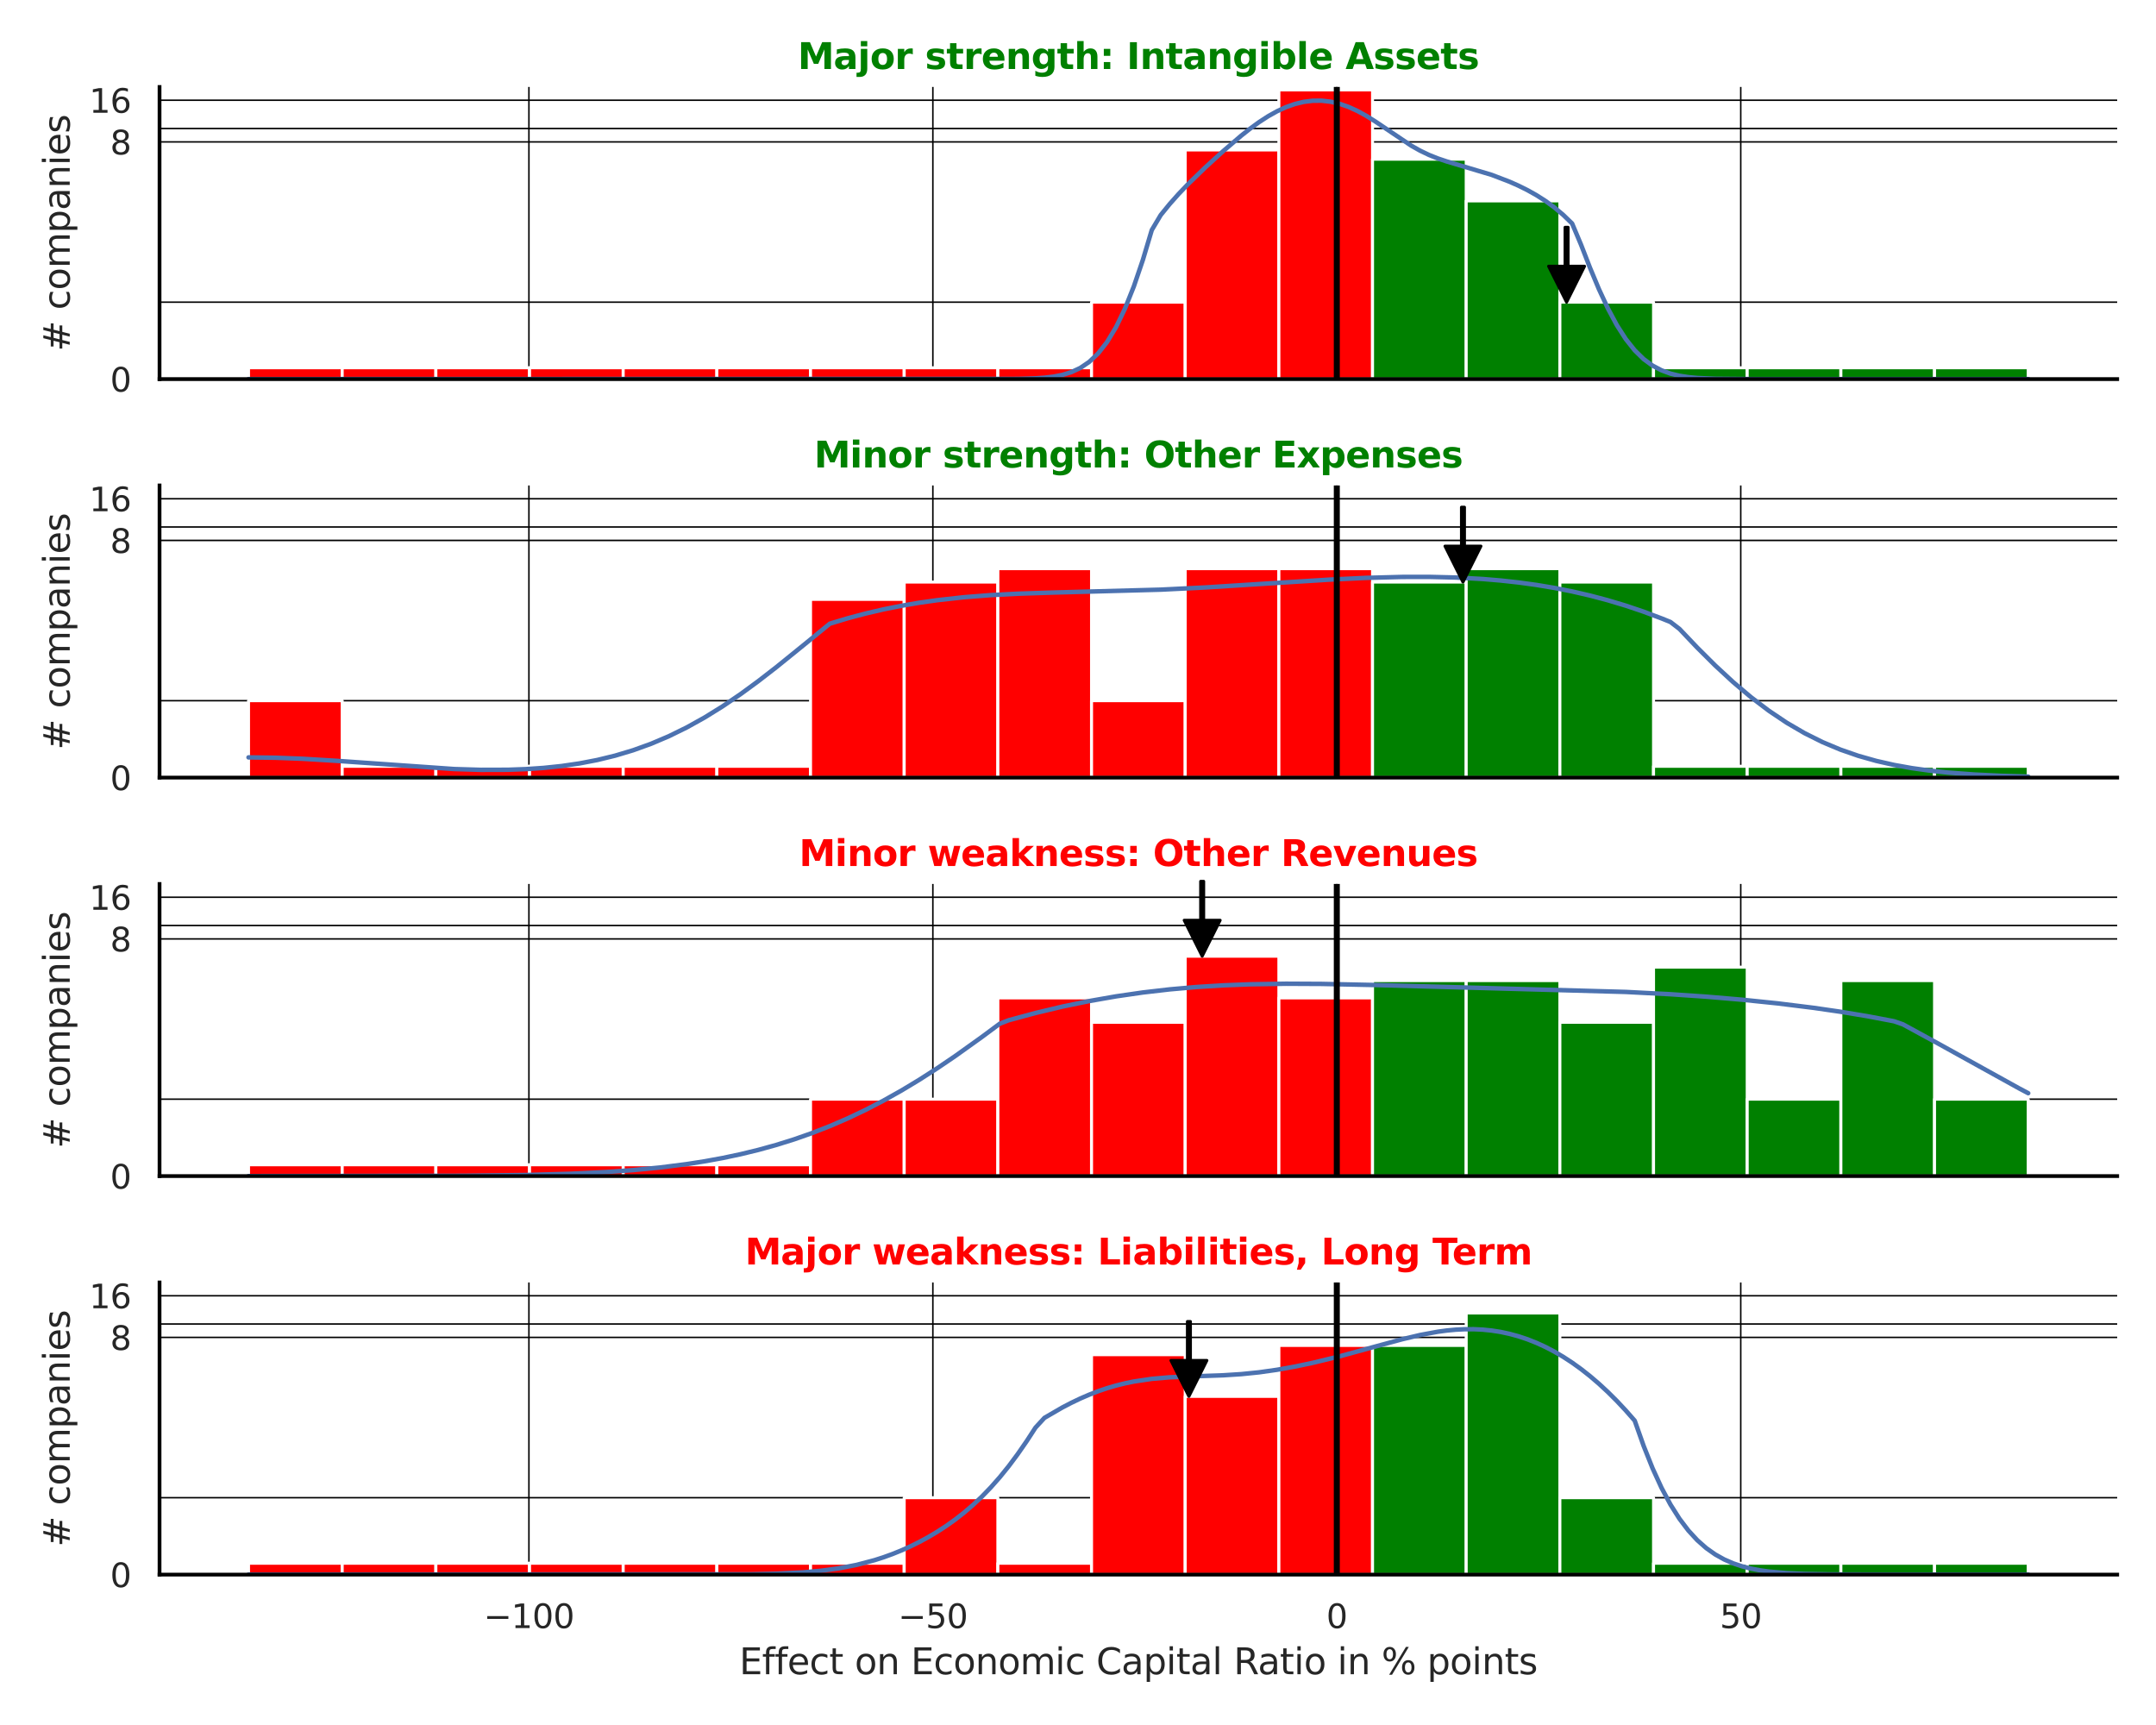 <?xml version="1.0" encoding="utf-8" standalone="no"?>
<!DOCTYPE svg PUBLIC "-//W3C//DTD SVG 1.1//EN"
  "http://www.w3.org/Graphics/SVG/1.1/DTD/svg11.dtd">
<svg xmlns:xlink="http://www.w3.org/1999/xlink" width="720pt" height="576pt" viewBox="0 0 720 576" xmlns="http://www.w3.org/2000/svg" version="1.1">
 <defs>
  <style type="text/css">*{stroke-linejoin: round; stroke-linecap: butt}</style>
 </defs>
 <g id="figure_1">
  <g id="patch_1">
   <path d="M 0 576 
L 720 576 
L 720 0 
L 0 0 
z
" style="fill: #ffffff"/>
  </g>
  <g id="axes_1">
   <g id="patch_2">
    <path d="M 53.28 126.585 
L 707.04 126.585 
L 707.04 29.04 
L 53.28 29.04 
z
" style="fill: #ffffff"/>
   </g>
   <g id="matplotlib.axis_1">
    <g id="xtick_1">
     <g id="line2d_1">
      <path d="M 176.634 126.585 
L 176.634 29.04 
" clip-path="url(#pdb756f80ff)" style="fill: none; stroke: #000000; stroke-width: 0.5; stroke-linecap: round"/>
     </g>
    </g>
    <g id="xtick_2">
     <g id="line2d_2">
      <path d="M 311.532 126.585 
L 311.532 29.04 
" clip-path="url(#pdb756f80ff)" style="fill: none; stroke: #000000; stroke-width: 0.5; stroke-linecap: round"/>
     </g>
    </g>
    <g id="xtick_3">
     <g id="line2d_3">
      <path d="M 446.429 126.585 
L 446.429 29.04 
" clip-path="url(#pdb756f80ff)" style="fill: none; stroke: #000000; stroke-width: 0.5; stroke-linecap: round"/>
     </g>
    </g>
    <g id="xtick_4">
     <g id="line2d_4">
      <path d="M 581.327 126.585 
L 581.327 29.04 
" clip-path="url(#pdb756f80ff)" style="fill: none; stroke: #000000; stroke-width: 0.5; stroke-linecap: round"/>
     </g>
    </g>
   </g>
   <g id="matplotlib.axis_2">
    <g id="ytick_1">
     <g id="line2d_5">
      <path d="M 53.28 126.585 
L 707.04 126.585 
" clip-path="url(#pdb756f80ff)" style="fill: none; stroke: #000000; stroke-width: 0.5; stroke-linecap: round"/>
     </g>
     <g id="text_1">
      <!-- 0 -->
      <g style="fill: #262626" transform="translate(36.781 130.764) scale(0.11 -0.11)">
       <defs>
        <path id="DejaVuSans-30" d="M 2034 4250 
Q 1547 4250 1301 3770 
Q 1056 3291 1056 2328 
Q 1056 1369 1301 889 
Q 1547 409 2034 409 
Q 2525 409 2770 889 
Q 3016 1369 3016 2328 
Q 3016 3291 2770 3770 
Q 2525 4250 2034 4250 
z
M 2034 4750 
Q 2819 4750 3233 4129 
Q 3647 3509 3647 2328 
Q 3647 1150 3233 529 
Q 2819 -91 2034 -91 
Q 1250 -91 836 529 
Q 422 1150 422 2328 
Q 422 3509 836 4129 
Q 1250 4750 2034 4750 
z
" transform="scale(0.016)"/>
       </defs>
       <use xlink:href="#DejaVuSans-30"/>
      </g>
     </g>
    </g>
    <g id="ytick_2">
     <g id="line2d_6">
      <path d="M 53.28 47.386 
L 707.04 47.386 
" clip-path="url(#pdb756f80ff)" style="fill: none; stroke: #000000; stroke-width: 0.5; stroke-linecap: round"/>
     </g>
     <g id="text_2">
      <!-- 8 -->
      <g style="fill: #262626" transform="translate(36.781 51.565) scale(0.11 -0.11)">
       <defs>
        <path id="DejaVuSans-38" d="M 2034 2216 
Q 1584 2216 1326 1975 
Q 1069 1734 1069 1313 
Q 1069 891 1326 650 
Q 1584 409 2034 409 
Q 2484 409 2743 651 
Q 3003 894 3003 1313 
Q 3003 1734 2745 1975 
Q 2488 2216 2034 2216 
z
M 1403 2484 
Q 997 2584 770 2862 
Q 544 3141 544 3541 
Q 544 4100 942 4425 
Q 1341 4750 2034 4750 
Q 2731 4750 3128 4425 
Q 3525 4100 3525 3541 
Q 3525 3141 3298 2862 
Q 3072 2584 2669 2484 
Q 3125 2378 3379 2068 
Q 3634 1759 3634 1313 
Q 3634 634 3220 271 
Q 2806 -91 2034 -91 
Q 1263 -91 848 271 
Q 434 634 434 1313 
Q 434 1759 690 2068 
Q 947 2378 1403 2484 
z
M 1172 3481 
Q 1172 3119 1398 2916 
Q 1625 2713 2034 2713 
Q 2441 2713 2670 2916 
Q 2900 3119 2900 3481 
Q 2900 3844 2670 4047 
Q 2441 4250 2034 4250 
Q 1625 4250 1398 4047 
Q 1172 3844 1172 3481 
z
" transform="scale(0.016)"/>
       </defs>
       <use xlink:href="#DejaVuSans-38"/>
      </g>
     </g>
    </g>
    <g id="ytick_3">
     <g id="line2d_7">
      <path d="M 53.28 33.47 
L 707.04 33.47 
" clip-path="url(#pdb756f80ff)" style="fill: none; stroke: #000000; stroke-width: 0.5; stroke-linecap: round"/>
     </g>
     <g id="text_3">
      <!-- 16 -->
      <g style="fill: #262626" transform="translate(29.782 37.649) scale(0.11 -0.11)">
       <defs>
        <path id="DejaVuSans-31" d="M 794 531 
L 1825 531 
L 1825 4091 
L 703 3866 
L 703 4441 
L 1819 4666 
L 2450 4666 
L 2450 531 
L 3481 531 
L 3481 0 
L 794 0 
L 794 531 
z
" transform="scale(0.016)"/>
        <path id="DejaVuSans-36" d="M 2113 2584 
Q 1688 2584 1439 2293 
Q 1191 2003 1191 1497 
Q 1191 994 1439 701 
Q 1688 409 2113 409 
Q 2538 409 2786 701 
Q 3034 994 3034 1497 
Q 3034 2003 2786 2293 
Q 2538 2584 2113 2584 
z
M 3366 4563 
L 3366 3988 
Q 3128 4100 2886 4159 
Q 2644 4219 2406 4219 
Q 1781 4219 1451 3797 
Q 1122 3375 1075 2522 
Q 1259 2794 1537 2939 
Q 1816 3084 2150 3084 
Q 2853 3084 3261 2657 
Q 3669 2231 3669 1497 
Q 3669 778 3244 343 
Q 2819 -91 2113 -91 
Q 1303 -91 875 529 
Q 447 1150 447 2328 
Q 447 3434 972 4092 
Q 1497 4750 2381 4750 
Q 2619 4750 2861 4703 
Q 3103 4656 3366 4563 
z
" transform="scale(0.016)"/>
       </defs>
       <use xlink:href="#DejaVuSans-31"/>
       <use xlink:href="#DejaVuSans-36" transform="translate(63.623 0)"/>
      </g>
     </g>
    </g>
    <g id="ytick_4">
     <g id="line2d_8">
      <path d="M 53.28 100.902 
L 707.04 100.902 
" clip-path="url(#pdb756f80ff)" style="fill: none; stroke: #000000; stroke-width: 0.5; stroke-linecap: round"/>
     </g>
    </g>
    <g id="ytick_5">
     <g id="line2d_9">
      <path d="M 53.28 42.906 
L 707.04 42.906 
" clip-path="url(#pdb756f80ff)" style="fill: none; stroke: #000000; stroke-width: 0.5; stroke-linecap: round"/>
     </g>
    </g>
    <g id="text_4">
     <!-- # companies -->
     <g style="fill: #262626" transform="translate(23.287 117.335) rotate(-90) scale(0.12 -0.12)">
      <defs>
       <path id="DejaVuSans-23" d="M 3272 2816 
L 2363 2816 
L 2100 1772 
L 3016 1772 
L 3272 2816 
z
M 2803 4594 
L 2478 3297 
L 3391 3297 
L 3719 4594 
L 4219 4594 
L 3897 3297 
L 4872 3297 
L 4872 2816 
L 3775 2816 
L 3519 1772 
L 4513 1772 
L 4513 1294 
L 3397 1294 
L 3072 0 
L 2572 0 
L 2894 1294 
L 1978 1294 
L 1656 0 
L 1153 0 
L 1478 1294 
L 494 1294 
L 494 1772 
L 1594 1772 
L 1856 2816 
L 850 2816 
L 850 3297 
L 1978 3297 
L 2297 4594 
L 2803 4594 
z
" transform="scale(0.016)"/>
       <path id="DejaVuSans-20" transform="scale(0.016)"/>
       <path id="DejaVuSans-63" d="M 3122 3366 
L 3122 2828 
Q 2878 2963 2633 3030 
Q 2388 3097 2138 3097 
Q 1578 3097 1268 2742 
Q 959 2388 959 1747 
Q 959 1106 1268 751 
Q 1578 397 2138 397 
Q 2388 397 2633 464 
Q 2878 531 3122 666 
L 3122 134 
Q 2881 22 2623 -34 
Q 2366 -91 2075 -91 
Q 1284 -91 818 406 
Q 353 903 353 1747 
Q 353 2603 823 3093 
Q 1294 3584 2113 3584 
Q 2378 3584 2631 3529 
Q 2884 3475 3122 3366 
z
" transform="scale(0.016)"/>
       <path id="DejaVuSans-6f" d="M 1959 3097 
Q 1497 3097 1228 2736 
Q 959 2375 959 1747 
Q 959 1119 1226 758 
Q 1494 397 1959 397 
Q 2419 397 2687 759 
Q 2956 1122 2956 1747 
Q 2956 2369 2687 2733 
Q 2419 3097 1959 3097 
z
M 1959 3584 
Q 2709 3584 3137 3096 
Q 3566 2609 3566 1747 
Q 3566 888 3137 398 
Q 2709 -91 1959 -91 
Q 1206 -91 779 398 
Q 353 888 353 1747 
Q 353 2609 779 3096 
Q 1206 3584 1959 3584 
z
" transform="scale(0.016)"/>
       <path id="DejaVuSans-6d" d="M 3328 2828 
Q 3544 3216 3844 3400 
Q 4144 3584 4550 3584 
Q 5097 3584 5394 3201 
Q 5691 2819 5691 2113 
L 5691 0 
L 5113 0 
L 5113 2094 
Q 5113 2597 4934 2840 
Q 4756 3084 4391 3084 
Q 3944 3084 3684 2787 
Q 3425 2491 3425 1978 
L 3425 0 
L 2847 0 
L 2847 2094 
Q 2847 2600 2669 2842 
Q 2491 3084 2119 3084 
Q 1678 3084 1418 2786 
Q 1159 2488 1159 1978 
L 1159 0 
L 581 0 
L 581 3500 
L 1159 3500 
L 1159 2956 
Q 1356 3278 1631 3431 
Q 1906 3584 2284 3584 
Q 2666 3584 2933 3390 
Q 3200 3197 3328 2828 
z
" transform="scale(0.016)"/>
       <path id="DejaVuSans-70" d="M 1159 525 
L 1159 -1331 
L 581 -1331 
L 581 3500 
L 1159 3500 
L 1159 2969 
Q 1341 3281 1617 3432 
Q 1894 3584 2278 3584 
Q 2916 3584 3314 3078 
Q 3713 2572 3713 1747 
Q 3713 922 3314 415 
Q 2916 -91 2278 -91 
Q 1894 -91 1617 61 
Q 1341 213 1159 525 
z
M 3116 1747 
Q 3116 2381 2855 2742 
Q 2594 3103 2138 3103 
Q 1681 3103 1420 2742 
Q 1159 2381 1159 1747 
Q 1159 1113 1420 752 
Q 1681 391 2138 391 
Q 2594 391 2855 752 
Q 3116 1113 3116 1747 
z
" transform="scale(0.016)"/>
       <path id="DejaVuSans-61" d="M 2194 1759 
Q 1497 1759 1228 1600 
Q 959 1441 959 1056 
Q 959 750 1161 570 
Q 1363 391 1709 391 
Q 2188 391 2477 730 
Q 2766 1069 2766 1631 
L 2766 1759 
L 2194 1759 
z
M 3341 1997 
L 3341 0 
L 2766 0 
L 2766 531 
Q 2569 213 2275 61 
Q 1981 -91 1556 -91 
Q 1019 -91 701 211 
Q 384 513 384 1019 
Q 384 1609 779 1909 
Q 1175 2209 1959 2209 
L 2766 2209 
L 2766 2266 
Q 2766 2663 2505 2880 
Q 2244 3097 1772 3097 
Q 1472 3097 1187 3025 
Q 903 2953 641 2809 
L 641 3341 
Q 956 3463 1253 3523 
Q 1550 3584 1831 3584 
Q 2591 3584 2966 3190 
Q 3341 2797 3341 1997 
z
" transform="scale(0.016)"/>
       <path id="DejaVuSans-6e" d="M 3513 2113 
L 3513 0 
L 2938 0 
L 2938 2094 
Q 2938 2591 2744 2837 
Q 2550 3084 2163 3084 
Q 1697 3084 1428 2787 
Q 1159 2491 1159 1978 
L 1159 0 
L 581 0 
L 581 3500 
L 1159 3500 
L 1159 2956 
Q 1366 3272 1645 3428 
Q 1925 3584 2291 3584 
Q 2894 3584 3203 3211 
Q 3513 2838 3513 2113 
z
" transform="scale(0.016)"/>
       <path id="DejaVuSans-69" d="M 603 3500 
L 1178 3500 
L 1178 0 
L 603 0 
L 603 3500 
z
M 603 4863 
L 1178 4863 
L 1178 4134 
L 603 4134 
L 603 4863 
z
" transform="scale(0.016)"/>
       <path id="DejaVuSans-65" d="M 3597 1894 
L 3597 1613 
L 953 1613 
Q 991 1019 1311 708 
Q 1631 397 2203 397 
Q 2534 397 2845 478 
Q 3156 559 3463 722 
L 3463 178 
Q 3153 47 2828 -22 
Q 2503 -91 2169 -91 
Q 1331 -91 842 396 
Q 353 884 353 1716 
Q 353 2575 817 3079 
Q 1281 3584 2069 3584 
Q 2775 3584 3186 3129 
Q 3597 2675 3597 1894 
z
M 3022 2063 
Q 3016 2534 2758 2815 
Q 2500 3097 2075 3097 
Q 1594 3097 1305 2825 
Q 1016 2553 972 2059 
L 3022 2063 
z
" transform="scale(0.016)"/>
       <path id="DejaVuSans-73" d="M 2834 3397 
L 2834 2853 
Q 2591 2978 2328 3040 
Q 2066 3103 1784 3103 
Q 1356 3103 1142 2972 
Q 928 2841 928 2578 
Q 928 2378 1081 2264 
Q 1234 2150 1697 2047 
L 1894 2003 
Q 2506 1872 2764 1633 
Q 3022 1394 3022 966 
Q 3022 478 2636 193 
Q 2250 -91 1575 -91 
Q 1294 -91 989 -36 
Q 684 19 347 128 
L 347 722 
Q 666 556 975 473 
Q 1284 391 1588 391 
Q 1994 391 2212 530 
Q 2431 669 2431 922 
Q 2431 1156 2273 1281 
Q 2116 1406 1581 1522 
L 1381 1569 
Q 847 1681 609 1914 
Q 372 2147 372 2553 
Q 372 3047 722 3315 
Q 1072 3584 1716 3584 
Q 2034 3584 2315 3537 
Q 2597 3491 2834 3397 
z
" transform="scale(0.016)"/>
      </defs>
      <use xlink:href="#DejaVuSans-23"/>
      <use xlink:href="#DejaVuSans-20" transform="translate(83.789 0)"/>
      <use xlink:href="#DejaVuSans-63" transform="translate(115.576 0)"/>
      <use xlink:href="#DejaVuSans-6f" transform="translate(170.557 0)"/>
      <use xlink:href="#DejaVuSans-6d" transform="translate(231.738 0)"/>
      <use xlink:href="#DejaVuSans-70" transform="translate(329.15 0)"/>
      <use xlink:href="#DejaVuSans-61" transform="translate(392.627 0)"/>
      <use xlink:href="#DejaVuSans-6e" transform="translate(453.906 0)"/>
      <use xlink:href="#DejaVuSans-69" transform="translate(517.285 0)"/>
      <use xlink:href="#DejaVuSans-65" transform="translate(545.068 0)"/>
      <use xlink:href="#DejaVuSans-73" transform="translate(606.592 0)"/>
     </g>
    </g>
   </g>
   <g id="patch_3">
    <path d="M 82.996 126.585 
L 114.277 126.585 
L 114.277 122.804 
L 82.996 122.804 
z
" clip-path="url(#pdb756f80ff)" style="fill: #ff0000; stroke: #ffffff; stroke-linejoin: miter"/>
   </g>
   <g id="patch_4">
    <path d="M 114.277 126.585 
L 145.557 126.585 
L 145.557 122.804 
L 114.277 122.804 
z
" clip-path="url(#pdb756f80ff)" style="fill: #ff0000; stroke: #ffffff; stroke-linejoin: miter"/>
   </g>
   <g id="patch_5">
    <path d="M 145.557 126.585 
L 176.838 126.585 
L 176.838 122.804 
L 145.557 122.804 
z
" clip-path="url(#pdb756f80ff)" style="fill: #ff0000; stroke: #ffffff; stroke-linejoin: miter"/>
   </g>
   <g id="patch_6">
    <path d="M 176.838 126.585 
L 208.118 126.585 
L 208.118 122.804 
L 176.838 122.804 
z
" clip-path="url(#pdb756f80ff)" style="fill: #ff0000; stroke: #ffffff; stroke-linejoin: miter"/>
   </g>
   <g id="patch_7">
    <path d="M 208.118 126.585 
L 239.398 126.585 
L 239.398 122.804 
L 208.118 122.804 
z
" clip-path="url(#pdb756f80ff)" style="fill: #ff0000; stroke: #ffffff; stroke-linejoin: miter"/>
   </g>
   <g id="patch_8">
    <path d="M 239.398 126.585 
L 270.679 126.585 
L 270.679 122.804 
L 239.398 122.804 
z
" clip-path="url(#pdb756f80ff)" style="fill: #ff0000; stroke: #ffffff; stroke-linejoin: miter"/>
   </g>
   <g id="patch_9">
    <path d="M 270.679 126.585 
L 301.959 126.585 
L 301.959 122.804 
L 270.679 122.804 
z
" clip-path="url(#pdb756f80ff)" style="fill: #ff0000; stroke: #ffffff; stroke-linejoin: miter"/>
   </g>
   <g id="patch_10">
    <path d="M 301.959 126.585 
L 333.239 126.585 
L 333.239 122.804 
L 301.959 122.804 
z
" clip-path="url(#pdb756f80ff)" style="fill: #ff0000; stroke: #ffffff; stroke-linejoin: miter"/>
   </g>
   <g id="patch_11">
    <path d="M 333.239 126.585 
L 364.52 126.585 
L 364.52 122.804 
L 333.239 122.804 
z
" clip-path="url(#pdb756f80ff)" style="fill: #ff0000; stroke: #ffffff; stroke-linejoin: miter"/>
   </g>
   <g id="patch_12">
    <path d="M 364.52 126.585 
L 395.8 126.585 
L 395.8 100.902 
L 364.52 100.902 
z
" clip-path="url(#pdb756f80ff)" style="fill: #ff0000; stroke: #ffffff; stroke-linejoin: miter"/>
   </g>
   <g id="patch_13">
    <path d="M 395.8 126.585 
L 427.081 126.585 
L 427.081 50.067 
L 395.8 50.067 
z
" clip-path="url(#pdb756f80ff)" style="fill: #ff0000; stroke: #ffffff; stroke-linejoin: miter"/>
   </g>
   <g id="patch_14">
    <path d="M 427.081 126.585 
L 458.361 126.585 
L 458.361 30.02 
L 427.081 30.02 
z
" clip-path="url(#pdb756f80ff)" style="fill: #ff0000; stroke: #ffffff; stroke-linejoin: miter"/>
   </g>
   <g id="patch_15">
    <path d="M 458.361 126.585 
L 489.641 126.585 
L 489.641 53.162 
L 458.361 53.162 
z
" clip-path="url(#pdb756f80ff)" style="fill: #008000; stroke: #ffffff; stroke-linejoin: miter"/>
   </g>
   <g id="patch_16">
    <path d="M 489.641 126.585 
L 520.922 126.585 
L 520.922 67.078 
L 489.641 67.078 
z
" clip-path="url(#pdb756f80ff)" style="fill: #008000; stroke: #ffffff; stroke-linejoin: miter"/>
   </g>
   <g id="patch_17">
    <path d="M 520.922 126.585 
L 552.202 126.585 
L 552.202 100.902 
L 520.922 100.902 
z
" clip-path="url(#pdb756f80ff)" style="fill: #008000; stroke: #ffffff; stroke-linejoin: miter"/>
   </g>
   <g id="patch_18">
    <path d="M 552.202 126.585 
L 583.482 126.585 
L 583.482 122.804 
L 552.202 122.804 
z
" clip-path="url(#pdb756f80ff)" style="fill: #008000; stroke: #ffffff; stroke-linejoin: miter"/>
   </g>
   <g id="patch_19">
    <path d="M 583.482 126.585 
L 614.763 126.585 
L 614.763 122.804 
L 583.482 122.804 
z
" clip-path="url(#pdb756f80ff)" style="fill: #008000; stroke: #ffffff; stroke-linejoin: miter"/>
   </g>
   <g id="patch_20">
    <path d="M 614.763 126.585 
L 646.043 126.585 
L 646.043 122.804 
L 614.763 122.804 
z
" clip-path="url(#pdb756f80ff)" style="fill: #008000; stroke: #ffffff; stroke-linejoin: miter"/>
   </g>
   <g id="patch_21">
    <path d="M 646.043 126.585 
L 677.324 126.585 
L 677.324 122.804 
L 646.043 122.804 
z
" clip-path="url(#pdb756f80ff)" style="fill: #008000; stroke: #ffffff; stroke-linejoin: miter"/>
   </g>
   <g id="line2d_10">
    <path d="M 82.996 126.585 
L 339.841 126.52 
L 345.814 126.336 
L 348.801 126.126 
L 351.788 125.769 
L 354.774 125.184 
L 357.761 124.265 
L 360.747 122.874 
L 363.734 120.85 
L 366.72 118.018 
L 369.707 114.203 
L 372.694 109.254 
L 375.68 103.061 
L 378.667 95.575 
L 381.653 86.807 
L 384.64 76.82 
L 387.626 71.803 
L 390.613 68.132 
L 393.6 64.773 
L 396.586 61.651 
L 402.559 55.864 
L 408.532 50.419 
L 414.506 45.303 
L 417.492 42.944 
L 420.479 40.774 
L 423.465 38.834 
L 426.452 37.161 
L 429.438 35.785 
L 432.425 34.728 
L 435.412 34.008 
L 438.398 33.637 
L 441.385 33.621 
L 444.371 33.964 
L 447.358 34.661 
L 450.344 35.7 
L 453.331 37.06 
L 456.318 38.702 
L 459.304 40.572 
L 471.25 48.621 
L 474.237 50.305 
L 477.223 51.735 
L 480.21 52.926 
L 483.197 53.925 
L 498.129 58.384 
L 504.103 60.671 
L 507.089 61.999 
L 510.076 63.482 
L 513.062 65.153 
L 516.049 67.055 
L 519.035 69.235 
L 522.022 71.743 
L 525.009 74.628 
L 527.995 81.724 
L 530.982 89.419 
L 533.968 96.563 
L 536.955 102.982 
L 539.941 108.553 
L 542.928 113.217 
L 545.915 116.98 
L 548.901 119.903 
L 551.888 122.089 
L 554.874 123.661 
L 557.861 124.749 
L 560.847 125.472 
L 563.834 125.934 
L 566.821 126.218 
L 572.794 126.48 
L 584.74 126.58 
L 677.324 126.585 
L 677.324 126.585 
" clip-path="url(#pdb756f80ff)" style="fill: none; stroke: #4c72b0; stroke-width: 1.5; stroke-linecap: round"/>
   </g>
   <g id="line2d_11">
    <path d="M 446.429 126.585 
L 446.429 29.04 
" clip-path="url(#pdb756f80ff)" style="fill: none; stroke: #000000; stroke-width: 2; stroke-linecap: round"/>
   </g>
   <g id="patch_22">
    <path d="M 53.28 126.585 
L 53.28 29.04 
" style="fill: none; stroke: #000000; stroke-width: 1.25; stroke-linejoin: miter; stroke-linecap: square"/>
   </g>
   <g id="patch_23">
    <path d="M 53.28 126.585 
L 707.04 126.585 
" style="fill: none; stroke: #000000; stroke-width: 1.25; stroke-linejoin: miter; stroke-linecap: square"/>
   </g>
   <g id="patch_24">
    <path d="M 523.66 75.902 
Q 523.66 82.401 523.66 88.899 
L 529.16 88.899 
Q 526.16 94.901 523.16 100.902 
Q 520.16 94.901 517.16 88.899 
L 522.66 88.899 
Q 522.66 82.401 522.66 75.902 
L 523.66 75.902 
z
" style="stroke: #000000; stroke-linecap: round"/>
   </g>
   <g id="text_5">
    <!-- Major strength: Intangible Assets -->
    <g style="fill: #008000" transform="translate(266.407 23.04) scale(0.12 -0.12)">
     <defs>
      <path id="DejaVuSans-Bold-4d" d="M 588 4666 
L 2119 4666 
L 3181 2169 
L 4250 4666 
L 5778 4666 
L 5778 0 
L 4641 0 
L 4641 3413 
L 3566 897 
L 2803 897 
L 1728 3413 
L 1728 0 
L 588 0 
L 588 4666 
z
" transform="scale(0.016)"/>
      <path id="DejaVuSans-Bold-61" d="M 2106 1575 
Q 1756 1575 1579 1456 
Q 1403 1338 1403 1106 
Q 1403 894 1545 773 
Q 1688 653 1941 653 
Q 2256 653 2472 879 
Q 2688 1106 2688 1447 
L 2688 1575 
L 2106 1575 
z
M 3816 1997 
L 3816 0 
L 2688 0 
L 2688 519 
Q 2463 200 2181 54 
Q 1900 -91 1497 -91 
Q 953 -91 614 226 
Q 275 544 275 1050 
Q 275 1666 698 1953 
Q 1122 2241 2028 2241 
L 2688 2241 
L 2688 2328 
Q 2688 2594 2478 2717 
Q 2269 2841 1825 2841 
Q 1466 2841 1156 2769 
Q 847 2697 581 2553 
L 581 3406 
Q 941 3494 1303 3539 
Q 1666 3584 2028 3584 
Q 2975 3584 3395 3211 
Q 3816 2838 3816 1997 
z
" transform="scale(0.016)"/>
      <path id="DejaVuSans-Bold-6a" d="M 538 3500 
L 1656 3500 
L 1656 63 
Q 1656 -641 1318 -1011 
Q 981 -1381 341 -1381 
L -213 -1381 
L -213 -647 
L -19 -647 
Q 300 -647 419 -503 
Q 538 -359 538 63 
L 538 3500 
z
M 538 4863 
L 1656 4863 
L 1656 3950 
L 538 3950 
L 538 4863 
z
" transform="scale(0.016)"/>
      <path id="DejaVuSans-Bold-6f" d="M 2203 2784 
Q 1831 2784 1636 2517 
Q 1441 2250 1441 1747 
Q 1441 1244 1636 976 
Q 1831 709 2203 709 
Q 2569 709 2762 976 
Q 2956 1244 2956 1747 
Q 2956 2250 2762 2517 
Q 2569 2784 2203 2784 
z
M 2203 3584 
Q 3106 3584 3614 3096 
Q 4122 2609 4122 1747 
Q 4122 884 3614 396 
Q 3106 -91 2203 -91 
Q 1297 -91 786 396 
Q 275 884 275 1747 
Q 275 2609 786 3096 
Q 1297 3584 2203 3584 
z
" transform="scale(0.016)"/>
      <path id="DejaVuSans-Bold-72" d="M 3138 2547 
Q 2991 2616 2845 2648 
Q 2700 2681 2553 2681 
Q 2122 2681 1889 2404 
Q 1656 2128 1656 1613 
L 1656 0 
L 538 0 
L 538 3500 
L 1656 3500 
L 1656 2925 
Q 1872 3269 2151 3426 
Q 2431 3584 2822 3584 
Q 2878 3584 2943 3579 
Q 3009 3575 3134 3559 
L 3138 2547 
z
" transform="scale(0.016)"/>
      <path id="DejaVuSans-Bold-20" transform="scale(0.016)"/>
      <path id="DejaVuSans-Bold-73" d="M 3272 3391 
L 3272 2541 
Q 2913 2691 2578 2766 
Q 2244 2841 1947 2841 
Q 1628 2841 1473 2761 
Q 1319 2681 1319 2516 
Q 1319 2381 1436 2309 
Q 1553 2238 1856 2203 
L 2053 2175 
Q 2913 2066 3209 1816 
Q 3506 1566 3506 1031 
Q 3506 472 3093 190 
Q 2681 -91 1863 -91 
Q 1516 -91 1145 -36 
Q 775 19 384 128 
L 384 978 
Q 719 816 1070 734 
Q 1422 653 1784 653 
Q 2113 653 2278 743 
Q 2444 834 2444 1013 
Q 2444 1163 2330 1236 
Q 2216 1309 1875 1350 
L 1678 1375 
Q 931 1469 631 1722 
Q 331 1975 331 2491 
Q 331 3047 712 3315 
Q 1094 3584 1881 3584 
Q 2191 3584 2531 3537 
Q 2872 3491 3272 3391 
z
" transform="scale(0.016)"/>
      <path id="DejaVuSans-Bold-74" d="M 1759 4494 
L 1759 3500 
L 2913 3500 
L 2913 2700 
L 1759 2700 
L 1759 1216 
Q 1759 972 1856 886 
Q 1953 800 2241 800 
L 2816 800 
L 2816 0 
L 1856 0 
Q 1194 0 917 276 
Q 641 553 641 1216 
L 641 2700 
L 84 2700 
L 84 3500 
L 641 3500 
L 641 4494 
L 1759 4494 
z
" transform="scale(0.016)"/>
      <path id="DejaVuSans-Bold-65" d="M 4031 1759 
L 4031 1441 
L 1416 1441 
Q 1456 1047 1700 850 
Q 1944 653 2381 653 
Q 2734 653 3104 758 
Q 3475 863 3866 1075 
L 3866 213 
Q 3469 63 3072 -14 
Q 2675 -91 2278 -91 
Q 1328 -91 801 392 
Q 275 875 275 1747 
Q 275 2603 792 3093 
Q 1309 3584 2216 3584 
Q 3041 3584 3536 3087 
Q 4031 2591 4031 1759 
z
M 2881 2131 
Q 2881 2450 2695 2645 
Q 2509 2841 2209 2841 
Q 1884 2841 1681 2658 
Q 1478 2475 1428 2131 
L 2881 2131 
z
" transform="scale(0.016)"/>
      <path id="DejaVuSans-Bold-6e" d="M 4056 2131 
L 4056 0 
L 2931 0 
L 2931 347 
L 2931 1631 
Q 2931 2084 2911 2256 
Q 2891 2428 2841 2509 
Q 2775 2619 2662 2680 
Q 2550 2741 2406 2741 
Q 2056 2741 1856 2470 
Q 1656 2200 1656 1722 
L 1656 0 
L 538 0 
L 538 3500 
L 1656 3500 
L 1656 2988 
Q 1909 3294 2193 3439 
Q 2478 3584 2822 3584 
Q 3428 3584 3742 3212 
Q 4056 2841 4056 2131 
z
" transform="scale(0.016)"/>
      <path id="DejaVuSans-Bold-67" d="M 2919 594 
Q 2688 288 2409 144 
Q 2131 0 1766 0 
Q 1125 0 706 504 
Q 288 1009 288 1791 
Q 288 2575 706 3076 
Q 1125 3578 1766 3578 
Q 2131 3578 2409 3434 
Q 2688 3291 2919 2981 
L 2919 3500 
L 4044 3500 
L 4044 353 
Q 4044 -491 3511 -936 
Q 2978 -1381 1966 -1381 
Q 1638 -1381 1331 -1331 
Q 1025 -1281 716 -1178 
L 716 -306 
Q 1009 -475 1290 -558 
Q 1572 -641 1856 -641 
Q 2406 -641 2662 -400 
Q 2919 -159 2919 353 
L 2919 594 
z
M 2181 2772 
Q 1834 2772 1640 2515 
Q 1447 2259 1447 1791 
Q 1447 1309 1634 1061 
Q 1822 813 2181 813 
Q 2531 813 2725 1069 
Q 2919 1325 2919 1791 
Q 2919 2259 2725 2515 
Q 2531 2772 2181 2772 
z
" transform="scale(0.016)"/>
      <path id="DejaVuSans-Bold-68" d="M 4056 2131 
L 4056 0 
L 2931 0 
L 2931 347 
L 2931 1625 
Q 2931 2084 2911 2256 
Q 2891 2428 2841 2509 
Q 2775 2619 2662 2680 
Q 2550 2741 2406 2741 
Q 2056 2741 1856 2470 
Q 1656 2200 1656 1722 
L 1656 0 
L 538 0 
L 538 4863 
L 1656 4863 
L 1656 2988 
Q 1909 3294 2193 3439 
Q 2478 3584 2822 3584 
Q 3428 3584 3742 3212 
Q 4056 2841 4056 2131 
z
" transform="scale(0.016)"/>
      <path id="DejaVuSans-Bold-3a" d="M 716 3500 
L 1844 3500 
L 1844 2291 
L 716 2291 
L 716 3500 
z
M 716 1209 
L 1844 1209 
L 1844 0 
L 716 0 
L 716 1209 
z
" transform="scale(0.016)"/>
      <path id="DejaVuSans-Bold-49" d="M 588 4666 
L 1791 4666 
L 1791 0 
L 588 0 
L 588 4666 
z
" transform="scale(0.016)"/>
      <path id="DejaVuSans-Bold-69" d="M 538 3500 
L 1656 3500 
L 1656 0 
L 538 0 
L 538 3500 
z
M 538 4863 
L 1656 4863 
L 1656 3950 
L 538 3950 
L 538 4863 
z
" transform="scale(0.016)"/>
      <path id="DejaVuSans-Bold-62" d="M 2400 722 
Q 2759 722 2948 984 
Q 3138 1247 3138 1747 
Q 3138 2247 2948 2509 
Q 2759 2772 2400 2772 
Q 2041 2772 1848 2508 
Q 1656 2244 1656 1747 
Q 1656 1250 1848 986 
Q 2041 722 2400 722 
z
M 1656 2988 
Q 1888 3294 2169 3439 
Q 2450 3584 2816 3584 
Q 3463 3584 3878 3070 
Q 4294 2556 4294 1747 
Q 4294 938 3878 423 
Q 3463 -91 2816 -91 
Q 2450 -91 2169 54 
Q 1888 200 1656 506 
L 1656 0 
L 538 0 
L 538 4863 
L 1656 4863 
L 1656 2988 
z
" transform="scale(0.016)"/>
      <path id="DejaVuSans-Bold-6c" d="M 538 4863 
L 1656 4863 
L 1656 0 
L 538 0 
L 538 4863 
z
" transform="scale(0.016)"/>
      <path id="DejaVuSans-Bold-41" d="M 3419 850 
L 1538 850 
L 1241 0 
L 31 0 
L 1759 4666 
L 3194 4666 
L 4922 0 
L 3713 0 
L 3419 850 
z
M 1838 1716 
L 3116 1716 
L 2478 3572 
L 1838 1716 
z
" transform="scale(0.016)"/>
     </defs>
     <use xlink:href="#DejaVuSans-Bold-4d"/>
     <use xlink:href="#DejaVuSans-Bold-61" transform="translate(99.512 0)"/>
     <use xlink:href="#DejaVuSans-Bold-6a" transform="translate(166.992 0)"/>
     <use xlink:href="#DejaVuSans-Bold-6f" transform="translate(201.27 0)"/>
     <use xlink:href="#DejaVuSans-Bold-72" transform="translate(269.971 0)"/>
     <use xlink:href="#DejaVuSans-Bold-20" transform="translate(319.287 0)"/>
     <use xlink:href="#DejaVuSans-Bold-73" transform="translate(354.102 0)"/>
     <use xlink:href="#DejaVuSans-Bold-74" transform="translate(413.623 0)"/>
     <use xlink:href="#DejaVuSans-Bold-72" transform="translate(461.426 0)"/>
     <use xlink:href="#DejaVuSans-Bold-65" transform="translate(510.742 0)"/>
     <use xlink:href="#DejaVuSans-Bold-6e" transform="translate(578.564 0)"/>
     <use xlink:href="#DejaVuSans-Bold-67" transform="translate(649.756 0)"/>
     <use xlink:href="#DejaVuSans-Bold-74" transform="translate(721.338 0)"/>
     <use xlink:href="#DejaVuSans-Bold-68" transform="translate(769.141 0)"/>
     <use xlink:href="#DejaVuSans-Bold-3a" transform="translate(840.332 0)"/>
     <use xlink:href="#DejaVuSans-Bold-20" transform="translate(880.322 0)"/>
     <use xlink:href="#DejaVuSans-Bold-49" transform="translate(915.137 0)"/>
     <use xlink:href="#DejaVuSans-Bold-6e" transform="translate(952.344 0)"/>
     <use xlink:href="#DejaVuSans-Bold-74" transform="translate(1023.535 0)"/>
     <use xlink:href="#DejaVuSans-Bold-61" transform="translate(1071.338 0)"/>
     <use xlink:href="#DejaVuSans-Bold-6e" transform="translate(1138.818 0)"/>
     <use xlink:href="#DejaVuSans-Bold-67" transform="translate(1210.01 0)"/>
     <use xlink:href="#DejaVuSans-Bold-69" transform="translate(1281.592 0)"/>
     <use xlink:href="#DejaVuSans-Bold-62" transform="translate(1315.869 0)"/>
     <use xlink:href="#DejaVuSans-Bold-6c" transform="translate(1387.451 0)"/>
     <use xlink:href="#DejaVuSans-Bold-65" transform="translate(1421.729 0)"/>
     <use xlink:href="#DejaVuSans-Bold-20" transform="translate(1489.551 0)"/>
     <use xlink:href="#DejaVuSans-Bold-41" transform="translate(1524.365 0)"/>
     <use xlink:href="#DejaVuSans-Bold-73" transform="translate(1601.758 0)"/>
     <use xlink:href="#DejaVuSans-Bold-73" transform="translate(1661.279 0)"/>
     <use xlink:href="#DejaVuSans-Bold-65" transform="translate(1720.801 0)"/>
     <use xlink:href="#DejaVuSans-Bold-74" transform="translate(1788.623 0)"/>
     <use xlink:href="#DejaVuSans-Bold-73" transform="translate(1836.426 0)"/>
    </g>
   </g>
  </g>
  <g id="axes_2">
   <g id="patch_25">
    <path d="M 53.28 259.65 
L 707.04 259.65 
L 707.04 162.105 
L 53.28 162.105 
z
" style="fill: #ffffff"/>
   </g>
   <g id="matplotlib.axis_3">
    <g id="xtick_5">
     <g id="line2d_12">
      <path d="M 176.634 259.65 
L 176.634 162.105 
" clip-path="url(#p703a2d21e8)" style="fill: none; stroke: #000000; stroke-width: 0.5; stroke-linecap: round"/>
     </g>
    </g>
    <g id="xtick_6">
     <g id="line2d_13">
      <path d="M 311.532 259.65 
L 311.532 162.105 
" clip-path="url(#p703a2d21e8)" style="fill: none; stroke: #000000; stroke-width: 0.5; stroke-linecap: round"/>
     </g>
    </g>
    <g id="xtick_7">
     <g id="line2d_14">
      <path d="M 446.429 259.65 
L 446.429 162.105 
" clip-path="url(#p703a2d21e8)" style="fill: none; stroke: #000000; stroke-width: 0.5; stroke-linecap: round"/>
     </g>
    </g>
    <g id="xtick_8">
     <g id="line2d_15">
      <path d="M 581.327 259.65 
L 581.327 162.105 
" clip-path="url(#p703a2d21e8)" style="fill: none; stroke: #000000; stroke-width: 0.5; stroke-linecap: round"/>
     </g>
    </g>
   </g>
   <g id="matplotlib.axis_4">
    <g id="ytick_6">
     <g id="line2d_16">
      <path d="M 53.28 259.65 
L 707.04 259.65 
" clip-path="url(#p703a2d21e8)" style="fill: none; stroke: #000000; stroke-width: 0.5; stroke-linecap: round"/>
     </g>
     <g id="text_6">
      <!-- 0 -->
      <g style="fill: #262626" transform="translate(36.781 263.829) scale(0.11 -0.11)">
       <use xlink:href="#DejaVuSans-30"/>
      </g>
     </g>
    </g>
    <g id="ytick_7">
     <g id="line2d_17">
      <path d="M 53.28 180.451 
L 707.04 180.451 
" clip-path="url(#p703a2d21e8)" style="fill: none; stroke: #000000; stroke-width: 0.5; stroke-linecap: round"/>
     </g>
     <g id="text_7">
      <!-- 8 -->
      <g style="fill: #262626" transform="translate(36.781 184.63) scale(0.11 -0.11)">
       <use xlink:href="#DejaVuSans-38"/>
      </g>
     </g>
    </g>
    <g id="ytick_8">
     <g id="line2d_18">
      <path d="M 53.28 166.535 
L 707.04 166.535 
" clip-path="url(#p703a2d21e8)" style="fill: none; stroke: #000000; stroke-width: 0.5; stroke-linecap: round"/>
     </g>
     <g id="text_8">
      <!-- 16 -->
      <g style="fill: #262626" transform="translate(29.782 170.714) scale(0.11 -0.11)">
       <use xlink:href="#DejaVuSans-31"/>
       <use xlink:href="#DejaVuSans-36" transform="translate(63.623 0)"/>
      </g>
     </g>
    </g>
    <g id="ytick_9">
     <g id="line2d_19">
      <path d="M 53.28 233.967 
L 707.04 233.967 
" clip-path="url(#p703a2d21e8)" style="fill: none; stroke: #000000; stroke-width: 0.5; stroke-linecap: round"/>
     </g>
    </g>
    <g id="ytick_10">
     <g id="line2d_20">
      <path d="M 53.28 175.971 
L 707.04 175.971 
" clip-path="url(#p703a2d21e8)" style="fill: none; stroke: #000000; stroke-width: 0.5; stroke-linecap: round"/>
     </g>
    </g>
    <g id="text_9">
     <!-- # companies -->
     <g style="fill: #262626" transform="translate(23.287 250.4) rotate(-90) scale(0.12 -0.12)">
      <use xlink:href="#DejaVuSans-23"/>
      <use xlink:href="#DejaVuSans-20" transform="translate(83.789 0)"/>
      <use xlink:href="#DejaVuSans-63" transform="translate(115.576 0)"/>
      <use xlink:href="#DejaVuSans-6f" transform="translate(170.557 0)"/>
      <use xlink:href="#DejaVuSans-6d" transform="translate(231.738 0)"/>
      <use xlink:href="#DejaVuSans-70" transform="translate(329.15 0)"/>
      <use xlink:href="#DejaVuSans-61" transform="translate(392.627 0)"/>
      <use xlink:href="#DejaVuSans-6e" transform="translate(453.906 0)"/>
      <use xlink:href="#DejaVuSans-69" transform="translate(517.285 0)"/>
      <use xlink:href="#DejaVuSans-65" transform="translate(545.068 0)"/>
      <use xlink:href="#DejaVuSans-73" transform="translate(606.592 0)"/>
     </g>
    </g>
   </g>
   <g id="patch_26">
    <path d="M 82.996 259.65 
L 114.277 259.65 
L 114.277 233.967 
L 82.996 233.967 
z
" clip-path="url(#p703a2d21e8)" style="fill: #ff0000; stroke: #ffffff; stroke-linejoin: miter"/>
   </g>
   <g id="patch_27">
    <path d="M 114.277 259.65 
L 145.557 259.65 
L 145.557 255.869 
L 114.277 255.869 
z
" clip-path="url(#p703a2d21e8)" style="fill: #ff0000; stroke: #ffffff; stroke-linejoin: miter"/>
   </g>
   <g id="patch_28">
    <path d="M 145.557 259.65 
L 176.838 259.65 
L 176.838 255.869 
L 145.557 255.869 
z
" clip-path="url(#p703a2d21e8)" style="fill: #ff0000; stroke: #ffffff; stroke-linejoin: miter"/>
   </g>
   <g id="patch_29">
    <path d="M 176.838 259.65 
L 208.118 259.65 
L 208.118 255.869 
L 176.838 255.869 
z
" clip-path="url(#p703a2d21e8)" style="fill: #ff0000; stroke: #ffffff; stroke-linejoin: miter"/>
   </g>
   <g id="patch_30">
    <path d="M 208.118 259.65 
L 239.398 259.65 
L 239.398 255.869 
L 208.118 255.869 
z
" clip-path="url(#p703a2d21e8)" style="fill: #ff0000; stroke: #ffffff; stroke-linejoin: miter"/>
   </g>
   <g id="patch_31">
    <path d="M 239.398 259.65 
L 270.679 259.65 
L 270.679 255.869 
L 239.398 255.869 
z
" clip-path="url(#p703a2d21e8)" style="fill: #ff0000; stroke: #ffffff; stroke-linejoin: miter"/>
   </g>
   <g id="patch_32">
    <path d="M 270.679 259.65 
L 301.959 259.65 
L 301.959 200.143 
L 270.679 200.143 
z
" clip-path="url(#p703a2d21e8)" style="fill: #ff0000; stroke: #ffffff; stroke-linejoin: miter"/>
   </g>
   <g id="patch_33">
    <path d="M 301.959 259.65 
L 333.239 259.65 
L 333.239 194.368 
L 301.959 194.368 
z
" clip-path="url(#p703a2d21e8)" style="fill: #ff0000; stroke: #ffffff; stroke-linejoin: miter"/>
   </g>
   <g id="patch_34">
    <path d="M 333.239 259.65 
L 364.52 259.65 
L 364.52 189.888 
L 333.239 189.888 
z
" clip-path="url(#p703a2d21e8)" style="fill: #ff0000; stroke: #ffffff; stroke-linejoin: miter"/>
   </g>
   <g id="patch_35">
    <path d="M 364.52 259.65 
L 395.8 259.65 
L 395.8 233.967 
L 364.52 233.967 
z
" clip-path="url(#p703a2d21e8)" style="fill: #ff0000; stroke: #ffffff; stroke-linejoin: miter"/>
   </g>
   <g id="patch_36">
    <path d="M 395.8 259.65 
L 427.081 259.65 
L 427.081 189.888 
L 395.8 189.888 
z
" clip-path="url(#p703a2d21e8)" style="fill: #ff0000; stroke: #ffffff; stroke-linejoin: miter"/>
   </g>
   <g id="patch_37">
    <path d="M 427.081 259.65 
L 458.361 259.65 
L 458.361 189.888 
L 427.081 189.888 
z
" clip-path="url(#p703a2d21e8)" style="fill: #ff0000; stroke: #ffffff; stroke-linejoin: miter"/>
   </g>
   <g id="patch_38">
    <path d="M 458.361 259.65 
L 489.641 259.65 
L 489.641 194.368 
L 458.361 194.368 
z
" clip-path="url(#p703a2d21e8)" style="fill: #008000; stroke: #ffffff; stroke-linejoin: miter"/>
   </g>
   <g id="patch_39">
    <path d="M 489.641 259.65 
L 520.922 259.65 
L 520.922 189.888 
L 489.641 189.888 
z
" clip-path="url(#p703a2d21e8)" style="fill: #008000; stroke: #ffffff; stroke-linejoin: miter"/>
   </g>
   <g id="patch_40">
    <path d="M 520.922 259.65 
L 552.202 259.65 
L 552.202 194.368 
L 520.922 194.368 
z
" clip-path="url(#p703a2d21e8)" style="fill: #008000; stroke: #ffffff; stroke-linejoin: miter"/>
   </g>
   <g id="patch_41">
    <path d="M 552.202 259.65 
L 583.482 259.65 
L 583.482 255.869 
L 552.202 255.869 
z
" clip-path="url(#p703a2d21e8)" style="fill: #008000; stroke: #ffffff; stroke-linejoin: miter"/>
   </g>
   <g id="patch_42">
    <path d="M 583.482 259.65 
L 614.763 259.65 
L 614.763 255.869 
L 583.482 255.869 
z
" clip-path="url(#p703a2d21e8)" style="fill: #008000; stroke: #ffffff; stroke-linejoin: miter"/>
   </g>
   <g id="patch_43">
    <path d="M 614.763 259.65 
L 646.043 259.65 
L 646.043 255.869 
L 614.763 255.869 
z
" clip-path="url(#p703a2d21e8)" style="fill: #008000; stroke: #ffffff; stroke-linejoin: miter"/>
   </g>
   <g id="patch_44">
    <path d="M 646.043 259.65 
L 677.324 259.65 
L 677.324 255.869 
L 646.043 255.869 
z
" clip-path="url(#p703a2d21e8)" style="fill: #008000; stroke: #ffffff; stroke-linejoin: miter"/>
   </g>
   <g id="line2d_21">
    <path d="M 82.996 252.903 
L 91.956 253.018 
L 100.916 253.355 
L 112.862 254.079 
L 151.687 256.795 
L 160.647 257.061 
L 169.607 257.036 
L 175.58 256.82 
L 181.553 256.413 
L 187.526 255.789 
L 193.499 254.918 
L 199.473 253.771 
L 205.446 252.315 
L 211.419 250.524 
L 217.392 248.369 
L 223.365 245.833 
L 229.338 242.903 
L 235.311 239.58 
L 241.285 235.875 
L 247.258 231.815 
L 253.231 227.444 
L 259.204 222.819 
L 268.164 215.567 
L 277.123 208.251 
L 283.097 206.453 
L 289.07 204.865 
L 295.043 203.476 
L 301.016 202.279 
L 306.989 201.261 
L 312.962 200.412 
L 321.922 199.42 
L 330.882 198.72 
L 339.841 198.249 
L 351.788 197.859 
L 387.626 196.892 
L 402.559 196.157 
L 423.465 194.83 
L 444.371 193.52 
L 456.318 192.958 
L 468.264 192.644 
L 477.223 192.627 
L 486.183 192.843 
L 495.143 193.335 
L 501.116 193.836 
L 507.089 194.49 
L 513.062 195.309 
L 519.035 196.303 
L 525.009 197.484 
L 530.982 198.86 
L 536.955 200.441 
L 542.928 202.234 
L 548.901 204.249 
L 554.874 206.49 
L 557.861 207.698 
L 560.847 209.997 
L 566.821 216.275 
L 572.794 222.217 
L 578.767 227.742 
L 584.74 232.792 
L 590.713 237.328 
L 596.686 241.337 
L 602.659 244.821 
L 608.633 247.799 
L 614.606 250.304 
L 620.579 252.378 
L 626.552 254.068 
L 632.525 255.423 
L 638.498 256.493 
L 644.471 257.324 
L 650.445 257.96 
L 659.404 258.63 
L 668.364 259.054 
L 677.324 259.312 
L 677.324 259.312 
" clip-path="url(#p703a2d21e8)" style="fill: none; stroke: #4c72b0; stroke-width: 1.5; stroke-linecap: round"/>
   </g>
   <g id="line2d_22">
    <path d="M 446.429 259.65 
L 446.429 162.105 
" clip-path="url(#p703a2d21e8)" style="fill: none; stroke: #000000; stroke-width: 2; stroke-linecap: round"/>
   </g>
   <g id="patch_45">
    <path d="M 53.28 259.65 
L 53.28 162.105 
" style="fill: none; stroke: #000000; stroke-width: 1.25; stroke-linejoin: miter; stroke-linecap: square"/>
   </g>
   <g id="patch_46">
    <path d="M 53.28 259.65 
L 707.04 259.65 
" style="fill: none; stroke: #000000; stroke-width: 1.25; stroke-linejoin: miter; stroke-linecap: square"/>
   </g>
   <g id="patch_47">
    <path d="M 489.06 169.368 
Q 489.06 175.866 489.06 182.365 
L 494.56 182.365 
Q 491.56 188.366 488.56 194.368 
Q 485.56 188.366 482.56 182.365 
L 488.06 182.365 
Q 488.06 175.866 488.06 169.368 
L 489.06 169.368 
z
" style="stroke: #000000; stroke-linecap: round"/>
   </g>
   <g id="text_10">
    <!-- Minor strength: Other Expenses -->
    <g style="fill: #008000" transform="translate(271.858 156.105) scale(0.12 -0.12)">
     <defs>
      <path id="DejaVuSans-Bold-4f" d="M 2719 3878 
Q 2169 3878 1866 3472 
Q 1563 3066 1563 2328 
Q 1563 1594 1866 1187 
Q 2169 781 2719 781 
Q 3272 781 3575 1187 
Q 3878 1594 3878 2328 
Q 3878 3066 3575 3472 
Q 3272 3878 2719 3878 
z
M 2719 4750 
Q 3844 4750 4481 4106 
Q 5119 3463 5119 2328 
Q 5119 1197 4481 553 
Q 3844 -91 2719 -91 
Q 1597 -91 958 553 
Q 319 1197 319 2328 
Q 319 3463 958 4106 
Q 1597 4750 2719 4750 
z
" transform="scale(0.016)"/>
      <path id="DejaVuSans-Bold-45" d="M 588 4666 
L 3834 4666 
L 3834 3756 
L 1791 3756 
L 1791 2888 
L 3713 2888 
L 3713 1978 
L 1791 1978 
L 1791 909 
L 3903 909 
L 3903 0 
L 588 0 
L 588 4666 
z
" transform="scale(0.016)"/>
      <path id="DejaVuSans-Bold-78" d="M 1422 1791 
L 159 3500 
L 1344 3500 
L 2059 2463 
L 2784 3500 
L 3969 3500 
L 2706 1797 
L 4031 0 
L 2847 0 
L 2059 1106 
L 1281 0 
L 97 0 
L 1422 1791 
z
" transform="scale(0.016)"/>
      <path id="DejaVuSans-Bold-70" d="M 1656 506 
L 1656 -1331 
L 538 -1331 
L 538 3500 
L 1656 3500 
L 1656 2988 
Q 1888 3294 2169 3439 
Q 2450 3584 2816 3584 
Q 3463 3584 3878 3070 
Q 4294 2556 4294 1747 
Q 4294 938 3878 423 
Q 3463 -91 2816 -91 
Q 2450 -91 2169 54 
Q 1888 200 1656 506 
z
M 2400 2772 
Q 2041 2772 1848 2508 
Q 1656 2244 1656 1747 
Q 1656 1250 1848 986 
Q 2041 722 2400 722 
Q 2759 722 2948 984 
Q 3138 1247 3138 1747 
Q 3138 2247 2948 2509 
Q 2759 2772 2400 2772 
z
" transform="scale(0.016)"/>
     </defs>
     <use xlink:href="#DejaVuSans-Bold-4d"/>
     <use xlink:href="#DejaVuSans-Bold-69" transform="translate(99.512 0)"/>
     <use xlink:href="#DejaVuSans-Bold-6e" transform="translate(133.789 0)"/>
     <use xlink:href="#DejaVuSans-Bold-6f" transform="translate(204.98 0)"/>
     <use xlink:href="#DejaVuSans-Bold-72" transform="translate(273.682 0)"/>
     <use xlink:href="#DejaVuSans-Bold-20" transform="translate(322.998 0)"/>
     <use xlink:href="#DejaVuSans-Bold-73" transform="translate(357.812 0)"/>
     <use xlink:href="#DejaVuSans-Bold-74" transform="translate(417.334 0)"/>
     <use xlink:href="#DejaVuSans-Bold-72" transform="translate(465.137 0)"/>
     <use xlink:href="#DejaVuSans-Bold-65" transform="translate(514.453 0)"/>
     <use xlink:href="#DejaVuSans-Bold-6e" transform="translate(582.275 0)"/>
     <use xlink:href="#DejaVuSans-Bold-67" transform="translate(653.467 0)"/>
     <use xlink:href="#DejaVuSans-Bold-74" transform="translate(725.049 0)"/>
     <use xlink:href="#DejaVuSans-Bold-68" transform="translate(772.852 0)"/>
     <use xlink:href="#DejaVuSans-Bold-3a" transform="translate(844.043 0)"/>
     <use xlink:href="#DejaVuSans-Bold-20" transform="translate(884.033 0)"/>
     <use xlink:href="#DejaVuSans-Bold-4f" transform="translate(918.848 0)"/>
     <use xlink:href="#DejaVuSans-Bold-74" transform="translate(1003.857 0)"/>
     <use xlink:href="#DejaVuSans-Bold-68" transform="translate(1051.66 0)"/>
     <use xlink:href="#DejaVuSans-Bold-65" transform="translate(1122.852 0)"/>
     <use xlink:href="#DejaVuSans-Bold-72" transform="translate(1190.674 0)"/>
     <use xlink:href="#DejaVuSans-Bold-20" transform="translate(1239.99 0)"/>
     <use xlink:href="#DejaVuSans-Bold-45" transform="translate(1274.805 0)"/>
     <use xlink:href="#DejaVuSans-Bold-78" transform="translate(1343.115 0)"/>
     <use xlink:href="#DejaVuSans-Bold-70" transform="translate(1407.617 0)"/>
     <use xlink:href="#DejaVuSans-Bold-65" transform="translate(1479.199 0)"/>
     <use xlink:href="#DejaVuSans-Bold-6e" transform="translate(1547.021 0)"/>
     <use xlink:href="#DejaVuSans-Bold-73" transform="translate(1618.213 0)"/>
     <use xlink:href="#DejaVuSans-Bold-65" transform="translate(1677.734 0)"/>
     <use xlink:href="#DejaVuSans-Bold-73" transform="translate(1745.557 0)"/>
    </g>
   </g>
  </g>
  <g id="axes_3">
   <g id="patch_48">
    <path d="M 53.28 392.715 
L 707.04 392.715 
L 707.04 295.17 
L 53.28 295.17 
z
" style="fill: #ffffff"/>
   </g>
   <g id="matplotlib.axis_5">
    <g id="xtick_9">
     <g id="line2d_23">
      <path d="M 176.634 392.715 
L 176.634 295.17 
" clip-path="url(#p48c90b6241)" style="fill: none; stroke: #000000; stroke-width: 0.5; stroke-linecap: round"/>
     </g>
    </g>
    <g id="xtick_10">
     <g id="line2d_24">
      <path d="M 311.532 392.715 
L 311.532 295.17 
" clip-path="url(#p48c90b6241)" style="fill: none; stroke: #000000; stroke-width: 0.5; stroke-linecap: round"/>
     </g>
    </g>
    <g id="xtick_11">
     <g id="line2d_25">
      <path d="M 446.429 392.715 
L 446.429 295.17 
" clip-path="url(#p48c90b6241)" style="fill: none; stroke: #000000; stroke-width: 0.5; stroke-linecap: round"/>
     </g>
    </g>
    <g id="xtick_12">
     <g id="line2d_26">
      <path d="M 581.327 392.715 
L 581.327 295.17 
" clip-path="url(#p48c90b6241)" style="fill: none; stroke: #000000; stroke-width: 0.5; stroke-linecap: round"/>
     </g>
    </g>
   </g>
   <g id="matplotlib.axis_6">
    <g id="ytick_11">
     <g id="line2d_27">
      <path d="M 53.28 392.715 
L 707.04 392.715 
" clip-path="url(#p48c90b6241)" style="fill: none; stroke: #000000; stroke-width: 0.5; stroke-linecap: round"/>
     </g>
     <g id="text_11">
      <!-- 0 -->
      <g style="fill: #262626" transform="translate(36.781 396.894) scale(0.11 -0.11)">
       <use xlink:href="#DejaVuSans-30"/>
      </g>
     </g>
    </g>
    <g id="ytick_12">
     <g id="line2d_28">
      <path d="M 53.28 313.516 
L 707.04 313.516 
" clip-path="url(#p48c90b6241)" style="fill: none; stroke: #000000; stroke-width: 0.5; stroke-linecap: round"/>
     </g>
     <g id="text_12">
      <!-- 8 -->
      <g style="fill: #262626" transform="translate(36.781 317.695) scale(0.11 -0.11)">
       <use xlink:href="#DejaVuSans-38"/>
      </g>
     </g>
    </g>
    <g id="ytick_13">
     <g id="line2d_29">
      <path d="M 53.28 299.6 
L 707.04 299.6 
" clip-path="url(#p48c90b6241)" style="fill: none; stroke: #000000; stroke-width: 0.5; stroke-linecap: round"/>
     </g>
     <g id="text_13">
      <!-- 16 -->
      <g style="fill: #262626" transform="translate(29.782 303.779) scale(0.11 -0.11)">
       <use xlink:href="#DejaVuSans-31"/>
       <use xlink:href="#DejaVuSans-36" transform="translate(63.623 0)"/>
      </g>
     </g>
    </g>
    <g id="ytick_14">
     <g id="line2d_30">
      <path d="M 53.28 367.032 
L 707.04 367.032 
" clip-path="url(#p48c90b6241)" style="fill: none; stroke: #000000; stroke-width: 0.5; stroke-linecap: round"/>
     </g>
    </g>
    <g id="ytick_15">
     <g id="line2d_31">
      <path d="M 53.28 309.036 
L 707.04 309.036 
" clip-path="url(#p48c90b6241)" style="fill: none; stroke: #000000; stroke-width: 0.5; stroke-linecap: round"/>
     </g>
    </g>
    <g id="text_14">
     <!-- # companies -->
     <g style="fill: #262626" transform="translate(23.287 383.465) rotate(-90) scale(0.12 -0.12)">
      <use xlink:href="#DejaVuSans-23"/>
      <use xlink:href="#DejaVuSans-20" transform="translate(83.789 0)"/>
      <use xlink:href="#DejaVuSans-63" transform="translate(115.576 0)"/>
      <use xlink:href="#DejaVuSans-6f" transform="translate(170.557 0)"/>
      <use xlink:href="#DejaVuSans-6d" transform="translate(231.738 0)"/>
      <use xlink:href="#DejaVuSans-70" transform="translate(329.15 0)"/>
      <use xlink:href="#DejaVuSans-61" transform="translate(392.627 0)"/>
      <use xlink:href="#DejaVuSans-6e" transform="translate(453.906 0)"/>
      <use xlink:href="#DejaVuSans-69" transform="translate(517.285 0)"/>
      <use xlink:href="#DejaVuSans-65" transform="translate(545.068 0)"/>
      <use xlink:href="#DejaVuSans-73" transform="translate(606.592 0)"/>
     </g>
    </g>
   </g>
   <g id="patch_49">
    <path d="M 82.996 392.715 
L 114.277 392.715 
L 114.277 388.934 
L 82.996 388.934 
z
" clip-path="url(#p48c90b6241)" style="fill: #ff0000; stroke: #ffffff; stroke-linejoin: miter"/>
   </g>
   <g id="patch_50">
    <path d="M 114.277 392.715 
L 145.557 392.715 
L 145.557 388.934 
L 114.277 388.934 
z
" clip-path="url(#p48c90b6241)" style="fill: #ff0000; stroke: #ffffff; stroke-linejoin: miter"/>
   </g>
   <g id="patch_51">
    <path d="M 145.557 392.715 
L 176.838 392.715 
L 176.838 388.934 
L 145.557 388.934 
z
" clip-path="url(#p48c90b6241)" style="fill: #ff0000; stroke: #ffffff; stroke-linejoin: miter"/>
   </g>
   <g id="patch_52">
    <path d="M 176.838 392.715 
L 208.118 392.715 
L 208.118 388.934 
L 176.838 388.934 
z
" clip-path="url(#p48c90b6241)" style="fill: #ff0000; stroke: #ffffff; stroke-linejoin: miter"/>
   </g>
   <g id="patch_53">
    <path d="M 208.118 392.715 
L 239.398 392.715 
L 239.398 388.934 
L 208.118 388.934 
z
" clip-path="url(#p48c90b6241)" style="fill: #ff0000; stroke: #ffffff; stroke-linejoin: miter"/>
   </g>
   <g id="patch_54">
    <path d="M 239.398 392.715 
L 270.679 392.715 
L 270.679 388.934 
L 239.398 388.934 
z
" clip-path="url(#p48c90b6241)" style="fill: #ff0000; stroke: #ffffff; stroke-linejoin: miter"/>
   </g>
   <g id="patch_55">
    <path d="M 270.679 392.715 
L 301.959 392.715 
L 301.959 367.032 
L 270.679 367.032 
z
" clip-path="url(#p48c90b6241)" style="fill: #ff0000; stroke: #ffffff; stroke-linejoin: miter"/>
   </g>
   <g id="patch_56">
    <path d="M 301.959 392.715 
L 333.239 392.715 
L 333.239 367.032 
L 301.959 367.032 
z
" clip-path="url(#p48c90b6241)" style="fill: #ff0000; stroke: #ffffff; stroke-linejoin: miter"/>
   </g>
   <g id="patch_57">
    <path d="M 333.239 392.715 
L 364.52 392.715 
L 364.52 333.208 
L 333.239 333.208 
z
" clip-path="url(#p48c90b6241)" style="fill: #ff0000; stroke: #ffffff; stroke-linejoin: miter"/>
   </g>
   <g id="patch_58">
    <path d="M 364.52 392.715 
L 395.8 392.715 
L 395.8 341.349 
L 364.52 341.349 
z
" clip-path="url(#p48c90b6241)" style="fill: #ff0000; stroke: #ffffff; stroke-linejoin: miter"/>
   </g>
   <g id="patch_59">
    <path d="M 395.8 392.715 
L 427.081 392.715 
L 427.081 319.292 
L 395.8 319.292 
z
" clip-path="url(#p48c90b6241)" style="fill: #ff0000; stroke: #ffffff; stroke-linejoin: miter"/>
   </g>
   <g id="patch_60">
    <path d="M 427.081 392.715 
L 458.361 392.715 
L 458.361 333.208 
L 427.081 333.208 
z
" clip-path="url(#p48c90b6241)" style="fill: #ff0000; stroke: #ffffff; stroke-linejoin: miter"/>
   </g>
   <g id="patch_61">
    <path d="M 458.361 392.715 
L 489.641 392.715 
L 489.641 327.433 
L 458.361 327.433 
z
" clip-path="url(#p48c90b6241)" style="fill: #008000; stroke: #ffffff; stroke-linejoin: miter"/>
   </g>
   <g id="patch_62">
    <path d="M 489.641 392.715 
L 520.922 392.715 
L 520.922 327.433 
L 489.641 327.433 
z
" clip-path="url(#p48c90b6241)" style="fill: #008000; stroke: #ffffff; stroke-linejoin: miter"/>
   </g>
   <g id="patch_63">
    <path d="M 520.922 392.715 
L 552.202 392.715 
L 552.202 341.349 
L 520.922 341.349 
z
" clip-path="url(#p48c90b6241)" style="fill: #008000; stroke: #ffffff; stroke-linejoin: miter"/>
   </g>
   <g id="patch_64">
    <path d="M 552.202 392.715 
L 583.482 392.715 
L 583.482 322.953 
L 552.202 322.953 
z
" clip-path="url(#p48c90b6241)" style="fill: #008000; stroke: #ffffff; stroke-linejoin: miter"/>
   </g>
   <g id="patch_65">
    <path d="M 583.482 392.715 
L 614.763 392.715 
L 614.763 367.032 
L 583.482 367.032 
z
" clip-path="url(#p48c90b6241)" style="fill: #008000; stroke: #ffffff; stroke-linejoin: miter"/>
   </g>
   <g id="patch_66">
    <path d="M 614.763 392.715 
L 646.043 392.715 
L 646.043 327.433 
L 614.763 327.433 
z
" clip-path="url(#p48c90b6241)" style="fill: #008000; stroke: #ffffff; stroke-linejoin: miter"/>
   </g>
   <g id="patch_67">
    <path d="M 646.043 392.715 
L 677.324 392.715 
L 677.324 367.032 
L 646.043 367.032 
z
" clip-path="url(#p48c90b6241)" style="fill: #008000; stroke: #ffffff; stroke-linejoin: miter"/>
   </g>
   <g id="line2d_32">
    <path d="M 82.996 392.715 
L 154.674 392.609 
L 175.58 392.354 
L 190.513 391.934 
L 202.459 391.351 
L 211.419 390.711 
L 220.379 389.846 
L 229.338 388.709 
L 235.311 387.775 
L 241.285 386.684 
L 247.258 385.421 
L 253.231 383.97 
L 259.204 382.318 
L 265.177 380.451 
L 271.15 378.357 
L 277.123 376.023 
L 283.097 373.441 
L 289.07 370.603 
L 295.043 367.507 
L 301.016 364.155 
L 306.989 360.555 
L 312.962 356.72 
L 318.935 352.672 
L 327.895 346.267 
L 333.868 341.833 
L 336.855 340.67 
L 345.814 338.253 
L 354.774 336.12 
L 363.734 334.269 
L 372.694 332.698 
L 381.653 331.399 
L 390.613 330.363 
L 399.573 329.576 
L 408.532 329.018 
L 417.492 328.67 
L 429.438 328.481 
L 441.385 328.54 
L 459.304 328.913 
L 542.928 331.22 
L 557.861 331.987 
L 569.807 332.8 
L 581.753 333.814 
L 593.7 335.048 
L 605.646 336.53 
L 614.606 337.829 
L 623.565 339.313 
L 632.525 341.009 
L 635.512 342.054 
L 647.458 348.57 
L 674.337 363.449 
L 677.324 365.031 
L 677.324 365.031 
" clip-path="url(#p48c90b6241)" style="fill: none; stroke: #4c72b0; stroke-width: 1.5; stroke-linecap: round"/>
   </g>
   <g id="line2d_33">
    <path d="M 446.429 392.715 
L 446.429 295.17 
" clip-path="url(#p48c90b6241)" style="fill: none; stroke: #000000; stroke-width: 2; stroke-linecap: round"/>
   </g>
   <g id="patch_68">
    <path d="M 53.28 392.715 
L 53.28 295.17 
" style="fill: none; stroke: #000000; stroke-width: 1.25; stroke-linejoin: miter; stroke-linecap: square"/>
   </g>
   <g id="patch_69">
    <path d="M 53.28 392.715 
L 707.04 392.715 
" style="fill: none; stroke: #000000; stroke-width: 1.25; stroke-linejoin: miter; stroke-linecap: square"/>
   </g>
   <g id="patch_70">
    <path d="M 401.967 294.292 
Q 401.967 300.791 401.967 307.29 
L 407.467 307.29 
Q 404.467 313.291 401.467 319.292 
Q 398.467 313.291 395.467 307.29 
L 400.967 307.29 
Q 400.967 300.791 400.967 294.292 
L 401.967 294.292 
z
" style="stroke: #000000; stroke-linecap: round"/>
   </g>
   <g id="text_15">
    <!-- Minor weakness: Other Revenues -->
    <g style="fill: #ff0000" transform="translate(266.858 289.17) scale(0.12 -0.12)">
     <defs>
      <path id="DejaVuSans-Bold-77" d="M 225 3500 
L 1313 3500 
L 1900 1088 
L 2491 3500 
L 3425 3500 
L 4013 1113 
L 4603 3500 
L 5691 3500 
L 4769 0 
L 3547 0 
L 2956 2406 
L 2369 0 
L 1147 0 
L 225 3500 
z
" transform="scale(0.016)"/>
      <path id="DejaVuSans-Bold-6b" d="M 538 4863 
L 1656 4863 
L 1656 2216 
L 2944 3500 
L 4244 3500 
L 2534 1894 
L 4378 0 
L 3022 0 
L 1656 1459 
L 1656 0 
L 538 0 
L 538 4863 
z
" transform="scale(0.016)"/>
      <path id="DejaVuSans-Bold-52" d="M 2297 2597 
Q 2675 2597 2839 2737 
Q 3003 2878 3003 3200 
Q 3003 3519 2839 3656 
Q 2675 3794 2297 3794 
L 1791 3794 
L 1791 2597 
L 2297 2597 
z
M 1791 1766 
L 1791 0 
L 588 0 
L 588 4666 
L 2425 4666 
Q 3347 4666 3776 4356 
Q 4206 4047 4206 3378 
Q 4206 2916 3982 2619 
Q 3759 2322 3309 2181 
Q 3556 2125 3751 1926 
Q 3947 1728 4147 1325 
L 4800 0 
L 3519 0 
L 2950 1159 
Q 2778 1509 2601 1637 
Q 2425 1766 2131 1766 
L 1791 1766 
z
" transform="scale(0.016)"/>
      <path id="DejaVuSans-Bold-76" d="M 97 3500 
L 1216 3500 
L 2088 1081 
L 2956 3500 
L 4078 3500 
L 2700 0 
L 1472 0 
L 97 3500 
z
" transform="scale(0.016)"/>
      <path id="DejaVuSans-Bold-75" d="M 500 1363 
L 500 3500 
L 1625 3500 
L 1625 3150 
Q 1625 2866 1622 2436 
Q 1619 2006 1619 1863 
Q 1619 1441 1641 1255 
Q 1663 1069 1716 984 
Q 1784 875 1895 815 
Q 2006 756 2150 756 
Q 2500 756 2700 1025 
Q 2900 1294 2900 1772 
L 2900 3500 
L 4019 3500 
L 4019 0 
L 2900 0 
L 2900 506 
Q 2647 200 2364 54 
Q 2081 -91 1741 -91 
Q 1134 -91 817 281 
Q 500 653 500 1363 
z
" transform="scale(0.016)"/>
     </defs>
     <use xlink:href="#DejaVuSans-Bold-4d"/>
     <use xlink:href="#DejaVuSans-Bold-69" transform="translate(99.512 0)"/>
     <use xlink:href="#DejaVuSans-Bold-6e" transform="translate(133.789 0)"/>
     <use xlink:href="#DejaVuSans-Bold-6f" transform="translate(204.98 0)"/>
     <use xlink:href="#DejaVuSans-Bold-72" transform="translate(273.682 0)"/>
     <use xlink:href="#DejaVuSans-Bold-20" transform="translate(322.998 0)"/>
     <use xlink:href="#DejaVuSans-Bold-77" transform="translate(357.812 0)"/>
     <use xlink:href="#DejaVuSans-Bold-65" transform="translate(450.195 0)"/>
     <use xlink:href="#DejaVuSans-Bold-61" transform="translate(518.018 0)"/>
     <use xlink:href="#DejaVuSans-Bold-6b" transform="translate(585.498 0)"/>
     <use xlink:href="#DejaVuSans-Bold-6e" transform="translate(652.002 0)"/>
     <use xlink:href="#DejaVuSans-Bold-65" transform="translate(723.193 0)"/>
     <use xlink:href="#DejaVuSans-Bold-73" transform="translate(791.016 0)"/>
     <use xlink:href="#DejaVuSans-Bold-73" transform="translate(850.537 0)"/>
     <use xlink:href="#DejaVuSans-Bold-3a" transform="translate(910.059 0)"/>
     <use xlink:href="#DejaVuSans-Bold-20" transform="translate(950.049 0)"/>
     <use xlink:href="#DejaVuSans-Bold-4f" transform="translate(984.863 0)"/>
     <use xlink:href="#DejaVuSans-Bold-74" transform="translate(1069.873 0)"/>
     <use xlink:href="#DejaVuSans-Bold-68" transform="translate(1117.676 0)"/>
     <use xlink:href="#DejaVuSans-Bold-65" transform="translate(1188.867 0)"/>
     <use xlink:href="#DejaVuSans-Bold-72" transform="translate(1256.689 0)"/>
     <use xlink:href="#DejaVuSans-Bold-20" transform="translate(1306.006 0)"/>
     <use xlink:href="#DejaVuSans-Bold-52" transform="translate(1340.82 0)"/>
     <use xlink:href="#DejaVuSans-Bold-65" transform="translate(1417.822 0)"/>
     <use xlink:href="#DejaVuSans-Bold-76" transform="translate(1485.645 0)"/>
     <use xlink:href="#DejaVuSans-Bold-65" transform="translate(1550.83 0)"/>
     <use xlink:href="#DejaVuSans-Bold-6e" transform="translate(1618.652 0)"/>
     <use xlink:href="#DejaVuSans-Bold-75" transform="translate(1689.844 0)"/>
     <use xlink:href="#DejaVuSans-Bold-65" transform="translate(1761.035 0)"/>
     <use xlink:href="#DejaVuSans-Bold-73" transform="translate(1828.857 0)"/>
    </g>
   </g>
  </g>
  <g id="axes_4">
   <g id="patch_71">
    <path d="M 53.28 525.78 
L 707.04 525.78 
L 707.04 428.235 
L 53.28 428.235 
z
" style="fill: #ffffff"/>
   </g>
   <g id="matplotlib.axis_7">
    <g id="xtick_13">
     <g id="line2d_34">
      <path d="M 176.634 525.78 
L 176.634 428.235 
" clip-path="url(#p96b9955e55)" style="fill: none; stroke: #000000; stroke-width: 0.5; stroke-linecap: round"/>
     </g>
     <g id="text_16">
      <!-- −100 -->
      <g style="fill: #262626" transform="translate(161.527 543.638) scale(0.11 -0.11)">
       <defs>
        <path id="DejaVuSans-2212" d="M 678 2272 
L 4684 2272 
L 4684 1741 
L 678 1741 
L 678 2272 
z
" transform="scale(0.016)"/>
       </defs>
       <use xlink:href="#DejaVuSans-2212"/>
       <use xlink:href="#DejaVuSans-31" transform="translate(83.789 0)"/>
       <use xlink:href="#DejaVuSans-30" transform="translate(147.412 0)"/>
       <use xlink:href="#DejaVuSans-30" transform="translate(211.035 0)"/>
      </g>
     </g>
    </g>
    <g id="xtick_14">
     <g id="line2d_35">
      <path d="M 311.532 525.78 
L 311.532 428.235 
" clip-path="url(#p96b9955e55)" style="fill: none; stroke: #000000; stroke-width: 0.5; stroke-linecap: round"/>
     </g>
     <g id="text_17">
      <!-- −50 -->
      <g style="fill: #262626" transform="translate(299.924 543.638) scale(0.11 -0.11)">
       <defs>
        <path id="DejaVuSans-35" d="M 691 4666 
L 3169 4666 
L 3169 4134 
L 1269 4134 
L 1269 2991 
Q 1406 3038 1543 3061 
Q 1681 3084 1819 3084 
Q 2600 3084 3056 2656 
Q 3513 2228 3513 1497 
Q 3513 744 3044 326 
Q 2575 -91 1722 -91 
Q 1428 -91 1123 -41 
Q 819 9 494 109 
L 494 744 
Q 775 591 1075 516 
Q 1375 441 1709 441 
Q 2250 441 2565 725 
Q 2881 1009 2881 1497 
Q 2881 1984 2565 2268 
Q 2250 2553 1709 2553 
Q 1456 2553 1204 2497 
Q 953 2441 691 2322 
L 691 4666 
z
" transform="scale(0.016)"/>
       </defs>
       <use xlink:href="#DejaVuSans-2212"/>
       <use xlink:href="#DejaVuSans-35" transform="translate(83.789 0)"/>
       <use xlink:href="#DejaVuSans-30" transform="translate(147.412 0)"/>
      </g>
     </g>
    </g>
    <g id="xtick_15">
     <g id="line2d_36">
      <path d="M 446.429 525.78 
L 446.429 428.235 
" clip-path="url(#p96b9955e55)" style="fill: none; stroke: #000000; stroke-width: 0.5; stroke-linecap: round"/>
     </g>
     <g id="text_18">
      <!-- 0 -->
      <g style="fill: #262626" transform="translate(442.93 543.638) scale(0.11 -0.11)">
       <use xlink:href="#DejaVuSans-30"/>
      </g>
     </g>
    </g>
    <g id="xtick_16">
     <g id="line2d_37">
      <path d="M 581.327 525.78 
L 581.327 428.235 
" clip-path="url(#p96b9955e55)" style="fill: none; stroke: #000000; stroke-width: 0.5; stroke-linecap: round"/>
     </g>
     <g id="text_19">
      <!-- 50 -->
      <g style="fill: #262626" transform="translate(574.328 543.638) scale(0.11 -0.11)">
       <use xlink:href="#DejaVuSans-35"/>
       <use xlink:href="#DejaVuSans-30" transform="translate(63.623 0)"/>
      </g>
     </g>
    </g>
    <g id="text_20">
     <!-- Effect on Economic Capital Ratio in % points -->
     <g style="fill: #262626" transform="translate(246.896 559.044) scale(0.12 -0.12)">
      <defs>
       <path id="DejaVuSans-45" d="M 628 4666 
L 3578 4666 
L 3578 4134 
L 1259 4134 
L 1259 2753 
L 3481 2753 
L 3481 2222 
L 1259 2222 
L 1259 531 
L 3634 531 
L 3634 0 
L 628 0 
L 628 4666 
z
" transform="scale(0.016)"/>
       <path id="DejaVuSans-66" d="M 2375 4863 
L 2375 4384 
L 1825 4384 
Q 1516 4384 1395 4259 
Q 1275 4134 1275 3809 
L 1275 3500 
L 2222 3500 
L 2222 3053 
L 1275 3053 
L 1275 0 
L 697 0 
L 697 3053 
L 147 3053 
L 147 3500 
L 697 3500 
L 697 3744 
Q 697 4328 969 4595 
Q 1241 4863 1831 4863 
L 2375 4863 
z
" transform="scale(0.016)"/>
       <path id="DejaVuSans-74" d="M 1172 4494 
L 1172 3500 
L 2356 3500 
L 2356 3053 
L 1172 3053 
L 1172 1153 
Q 1172 725 1289 603 
Q 1406 481 1766 481 
L 2356 481 
L 2356 0 
L 1766 0 
Q 1100 0 847 248 
Q 594 497 594 1153 
L 594 3053 
L 172 3053 
L 172 3500 
L 594 3500 
L 594 4494 
L 1172 4494 
z
" transform="scale(0.016)"/>
       <path id="DejaVuSans-43" d="M 4122 4306 
L 4122 3641 
Q 3803 3938 3442 4084 
Q 3081 4231 2675 4231 
Q 1875 4231 1450 3742 
Q 1025 3253 1025 2328 
Q 1025 1406 1450 917 
Q 1875 428 2675 428 
Q 3081 428 3442 575 
Q 3803 722 4122 1019 
L 4122 359 
Q 3791 134 3420 21 
Q 3050 -91 2638 -91 
Q 1578 -91 968 557 
Q 359 1206 359 2328 
Q 359 3453 968 4101 
Q 1578 4750 2638 4750 
Q 3056 4750 3426 4639 
Q 3797 4528 4122 4306 
z
" transform="scale(0.016)"/>
       <path id="DejaVuSans-6c" d="M 603 4863 
L 1178 4863 
L 1178 0 
L 603 0 
L 603 4863 
z
" transform="scale(0.016)"/>
       <path id="DejaVuSans-52" d="M 2841 2188 
Q 3044 2119 3236 1894 
Q 3428 1669 3622 1275 
L 4263 0 
L 3584 0 
L 2988 1197 
Q 2756 1666 2539 1819 
Q 2322 1972 1947 1972 
L 1259 1972 
L 1259 0 
L 628 0 
L 628 4666 
L 2053 4666 
Q 2853 4666 3247 4331 
Q 3641 3997 3641 3322 
Q 3641 2881 3436 2590 
Q 3231 2300 2841 2188 
z
M 1259 4147 
L 1259 2491 
L 2053 2491 
Q 2509 2491 2742 2702 
Q 2975 2913 2975 3322 
Q 2975 3731 2742 3939 
Q 2509 4147 2053 4147 
L 1259 4147 
z
" transform="scale(0.016)"/>
       <path id="DejaVuSans-25" d="M 4653 2053 
Q 4381 2053 4226 1822 
Q 4072 1591 4072 1178 
Q 4072 772 4226 539 
Q 4381 306 4653 306 
Q 4919 306 5073 539 
Q 5228 772 5228 1178 
Q 5228 1588 5073 1820 
Q 4919 2053 4653 2053 
z
M 4653 2450 
Q 5147 2450 5437 2106 
Q 5728 1763 5728 1178 
Q 5728 594 5436 251 
Q 5144 -91 4653 -91 
Q 4153 -91 3862 251 
Q 3572 594 3572 1178 
Q 3572 1766 3864 2108 
Q 4156 2450 4653 2450 
z
M 1428 4353 
Q 1159 4353 1004 4120 
Q 850 3888 850 3481 
Q 850 3069 1003 2837 
Q 1156 2606 1428 2606 
Q 1700 2606 1854 2837 
Q 2009 3069 2009 3481 
Q 2009 3884 1853 4118 
Q 1697 4353 1428 4353 
z
M 4250 4750 
L 4750 4750 
L 1831 -91 
L 1331 -91 
L 4250 4750 
z
M 1428 4750 
Q 1922 4750 2215 4408 
Q 2509 4066 2509 3481 
Q 2509 2891 2217 2550 
Q 1925 2209 1428 2209 
Q 931 2209 642 2551 
Q 353 2894 353 3481 
Q 353 4063 643 4406 
Q 934 4750 1428 4750 
z
" transform="scale(0.016)"/>
      </defs>
      <use xlink:href="#DejaVuSans-45"/>
      <use xlink:href="#DejaVuSans-66" transform="translate(63.184 0)"/>
      <use xlink:href="#DejaVuSans-66" transform="translate(98.389 0)"/>
      <use xlink:href="#DejaVuSans-65" transform="translate(133.594 0)"/>
      <use xlink:href="#DejaVuSans-63" transform="translate(195.117 0)"/>
      <use xlink:href="#DejaVuSans-74" transform="translate(250.098 0)"/>
      <use xlink:href="#DejaVuSans-20" transform="translate(289.307 0)"/>
      <use xlink:href="#DejaVuSans-6f" transform="translate(321.094 0)"/>
      <use xlink:href="#DejaVuSans-6e" transform="translate(382.275 0)"/>
      <use xlink:href="#DejaVuSans-20" transform="translate(445.654 0)"/>
      <use xlink:href="#DejaVuSans-45" transform="translate(477.441 0)"/>
      <use xlink:href="#DejaVuSans-63" transform="translate(540.625 0)"/>
      <use xlink:href="#DejaVuSans-6f" transform="translate(595.605 0)"/>
      <use xlink:href="#DejaVuSans-6e" transform="translate(656.787 0)"/>
      <use xlink:href="#DejaVuSans-6f" transform="translate(720.166 0)"/>
      <use xlink:href="#DejaVuSans-6d" transform="translate(781.348 0)"/>
      <use xlink:href="#DejaVuSans-69" transform="translate(878.76 0)"/>
      <use xlink:href="#DejaVuSans-63" transform="translate(906.543 0)"/>
      <use xlink:href="#DejaVuSans-20" transform="translate(961.523 0)"/>
      <use xlink:href="#DejaVuSans-43" transform="translate(993.311 0)"/>
      <use xlink:href="#DejaVuSans-61" transform="translate(1063.135 0)"/>
      <use xlink:href="#DejaVuSans-70" transform="translate(1124.414 0)"/>
      <use xlink:href="#DejaVuSans-69" transform="translate(1187.891 0)"/>
      <use xlink:href="#DejaVuSans-74" transform="translate(1215.674 0)"/>
      <use xlink:href="#DejaVuSans-61" transform="translate(1254.883 0)"/>
      <use xlink:href="#DejaVuSans-6c" transform="translate(1316.162 0)"/>
      <use xlink:href="#DejaVuSans-20" transform="translate(1343.945 0)"/>
      <use xlink:href="#DejaVuSans-52" transform="translate(1375.732 0)"/>
      <use xlink:href="#DejaVuSans-61" transform="translate(1442.965 0)"/>
      <use xlink:href="#DejaVuSans-74" transform="translate(1504.244 0)"/>
      <use xlink:href="#DejaVuSans-69" transform="translate(1543.453 0)"/>
      <use xlink:href="#DejaVuSans-6f" transform="translate(1571.236 0)"/>
      <use xlink:href="#DejaVuSans-20" transform="translate(1632.418 0)"/>
      <use xlink:href="#DejaVuSans-69" transform="translate(1664.205 0)"/>
      <use xlink:href="#DejaVuSans-6e" transform="translate(1691.988 0)"/>
      <use xlink:href="#DejaVuSans-20" transform="translate(1755.367 0)"/>
      <use xlink:href="#DejaVuSans-25" transform="translate(1787.154 0)"/>
      <use xlink:href="#DejaVuSans-20" transform="translate(1882.174 0)"/>
      <use xlink:href="#DejaVuSans-70" transform="translate(1913.961 0)"/>
      <use xlink:href="#DejaVuSans-6f" transform="translate(1977.438 0)"/>
      <use xlink:href="#DejaVuSans-69" transform="translate(2038.619 0)"/>
      <use xlink:href="#DejaVuSans-6e" transform="translate(2066.402 0)"/>
      <use xlink:href="#DejaVuSans-74" transform="translate(2129.781 0)"/>
      <use xlink:href="#DejaVuSans-73" transform="translate(2168.99 0)"/>
     </g>
    </g>
   </g>
   <g id="matplotlib.axis_8">
    <g id="ytick_16">
     <g id="line2d_38">
      <path d="M 53.28 525.78 
L 707.04 525.78 
" clip-path="url(#p96b9955e55)" style="fill: none; stroke: #000000; stroke-width: 0.5; stroke-linecap: round"/>
     </g>
     <g id="text_21">
      <!-- 0 -->
      <g style="fill: #262626" transform="translate(36.781 529.959) scale(0.11 -0.11)">
       <use xlink:href="#DejaVuSans-30"/>
      </g>
     </g>
    </g>
    <g id="ytick_17">
     <g id="line2d_39">
      <path d="M 53.28 446.581 
L 707.04 446.581 
" clip-path="url(#p96b9955e55)" style="fill: none; stroke: #000000; stroke-width: 0.5; stroke-linecap: round"/>
     </g>
     <g id="text_22">
      <!-- 8 -->
      <g style="fill: #262626" transform="translate(36.781 450.76) scale(0.11 -0.11)">
       <use xlink:href="#DejaVuSans-38"/>
      </g>
     </g>
    </g>
    <g id="ytick_18">
     <g id="line2d_40">
      <path d="M 53.28 432.665 
L 707.04 432.665 
" clip-path="url(#p96b9955e55)" style="fill: none; stroke: #000000; stroke-width: 0.5; stroke-linecap: round"/>
     </g>
     <g id="text_23">
      <!-- 16 -->
      <g style="fill: #262626" transform="translate(29.782 436.844) scale(0.11 -0.11)">
       <use xlink:href="#DejaVuSans-31"/>
       <use xlink:href="#DejaVuSans-36" transform="translate(63.623 0)"/>
      </g>
     </g>
    </g>
    <g id="ytick_19">
     <g id="line2d_41">
      <path d="M 53.28 500.097 
L 707.04 500.097 
" clip-path="url(#p96b9955e55)" style="fill: none; stroke: #000000; stroke-width: 0.5; stroke-linecap: round"/>
     </g>
    </g>
    <g id="ytick_20">
     <g id="line2d_42">
      <path d="M 53.28 442.101 
L 707.04 442.101 
" clip-path="url(#p96b9955e55)" style="fill: none; stroke: #000000; stroke-width: 0.5; stroke-linecap: round"/>
     </g>
    </g>
    <g id="text_24">
     <!-- # companies -->
     <g style="fill: #262626" transform="translate(23.287 516.53) rotate(-90) scale(0.12 -0.12)">
      <use xlink:href="#DejaVuSans-23"/>
      <use xlink:href="#DejaVuSans-20" transform="translate(83.789 0)"/>
      <use xlink:href="#DejaVuSans-63" transform="translate(115.576 0)"/>
      <use xlink:href="#DejaVuSans-6f" transform="translate(170.557 0)"/>
      <use xlink:href="#DejaVuSans-6d" transform="translate(231.738 0)"/>
      <use xlink:href="#DejaVuSans-70" transform="translate(329.15 0)"/>
      <use xlink:href="#DejaVuSans-61" transform="translate(392.627 0)"/>
      <use xlink:href="#DejaVuSans-6e" transform="translate(453.906 0)"/>
      <use xlink:href="#DejaVuSans-69" transform="translate(517.285 0)"/>
      <use xlink:href="#DejaVuSans-65" transform="translate(545.068 0)"/>
      <use xlink:href="#DejaVuSans-73" transform="translate(606.592 0)"/>
     </g>
    </g>
   </g>
   <g id="patch_72">
    <path d="M 82.996 525.78 
L 114.277 525.78 
L 114.277 521.999 
L 82.996 521.999 
z
" clip-path="url(#p96b9955e55)" style="fill: #ff0000; stroke: #ffffff; stroke-linejoin: miter"/>
   </g>
   <g id="patch_73">
    <path d="M 114.277 525.78 
L 145.557 525.78 
L 145.557 521.999 
L 114.277 521.999 
z
" clip-path="url(#p96b9955e55)" style="fill: #ff0000; stroke: #ffffff; stroke-linejoin: miter"/>
   </g>
   <g id="patch_74">
    <path d="M 145.557 525.78 
L 176.838 525.78 
L 176.838 521.999 
L 145.557 521.999 
z
" clip-path="url(#p96b9955e55)" style="fill: #ff0000; stroke: #ffffff; stroke-linejoin: miter"/>
   </g>
   <g id="patch_75">
    <path d="M 176.838 525.78 
L 208.118 525.78 
L 208.118 521.999 
L 176.838 521.999 
z
" clip-path="url(#p96b9955e55)" style="fill: #ff0000; stroke: #ffffff; stroke-linejoin: miter"/>
   </g>
   <g id="patch_76">
    <path d="M 208.118 525.78 
L 239.398 525.78 
L 239.398 521.999 
L 208.118 521.999 
z
" clip-path="url(#p96b9955e55)" style="fill: #ff0000; stroke: #ffffff; stroke-linejoin: miter"/>
   </g>
   <g id="patch_77">
    <path d="M 239.398 525.78 
L 270.679 525.78 
L 270.679 521.999 
L 239.398 521.999 
z
" clip-path="url(#p96b9955e55)" style="fill: #ff0000; stroke: #ffffff; stroke-linejoin: miter"/>
   </g>
   <g id="patch_78">
    <path d="M 270.679 525.78 
L 301.959 525.78 
L 301.959 521.999 
L 270.679 521.999 
z
" clip-path="url(#p96b9955e55)" style="fill: #ff0000; stroke: #ffffff; stroke-linejoin: miter"/>
   </g>
   <g id="patch_79">
    <path d="M 301.959 525.78 
L 333.239 525.78 
L 333.239 500.097 
L 301.959 500.097 
z
" clip-path="url(#p96b9955e55)" style="fill: #ff0000; stroke: #ffffff; stroke-linejoin: miter"/>
   </g>
   <g id="patch_80">
    <path d="M 333.239 525.78 
L 364.52 525.78 
L 364.52 521.999 
L 333.239 521.999 
z
" clip-path="url(#p96b9955e55)" style="fill: #ff0000; stroke: #ffffff; stroke-linejoin: miter"/>
   </g>
   <g id="patch_81">
    <path d="M 364.52 525.78 
L 395.8 525.78 
L 395.8 452.357 
L 364.52 452.357 
z
" clip-path="url(#p96b9955e55)" style="fill: #ff0000; stroke: #ffffff; stroke-linejoin: miter"/>
   </g>
   <g id="patch_82">
    <path d="M 395.8 525.78 
L 427.081 525.78 
L 427.081 466.273 
L 395.8 466.273 
z
" clip-path="url(#p96b9955e55)" style="fill: #ff0000; stroke: #ffffff; stroke-linejoin: miter"/>
   </g>
   <g id="patch_83">
    <path d="M 427.081 525.78 
L 458.361 525.78 
L 458.361 449.262 
L 427.081 449.262 
z
" clip-path="url(#p96b9955e55)" style="fill: #ff0000; stroke: #ffffff; stroke-linejoin: miter"/>
   </g>
   <g id="patch_84">
    <path d="M 458.361 525.78 
L 489.641 525.78 
L 489.641 449.262 
L 458.361 449.262 
z
" clip-path="url(#p96b9955e55)" style="fill: #008000; stroke: #ffffff; stroke-linejoin: miter"/>
   </g>
   <g id="patch_85">
    <path d="M 489.641 525.78 
L 520.922 525.78 
L 520.922 438.441 
L 489.641 438.441 
z
" clip-path="url(#p96b9955e55)" style="fill: #008000; stroke: #ffffff; stroke-linejoin: miter"/>
   </g>
   <g id="patch_86">
    <path d="M 520.922 525.78 
L 552.202 525.78 
L 552.202 500.097 
L 520.922 500.097 
z
" clip-path="url(#p96b9955e55)" style="fill: #008000; stroke: #ffffff; stroke-linejoin: miter"/>
   </g>
   <g id="patch_87">
    <path d="M 552.202 525.78 
L 583.482 525.78 
L 583.482 521.999 
L 552.202 521.999 
z
" clip-path="url(#p96b9955e55)" style="fill: #008000; stroke: #ffffff; stroke-linejoin: miter"/>
   </g>
   <g id="patch_88">
    <path d="M 583.482 525.78 
L 614.763 525.78 
L 614.763 521.999 
L 583.482 521.999 
z
" clip-path="url(#p96b9955e55)" style="fill: #008000; stroke: #ffffff; stroke-linejoin: miter"/>
   </g>
   <g id="patch_89">
    <path d="M 614.763 525.78 
L 646.043 525.78 
L 646.043 521.999 
L 614.763 521.999 
z
" clip-path="url(#p96b9955e55)" style="fill: #008000; stroke: #ffffff; stroke-linejoin: miter"/>
   </g>
   <g id="patch_90">
    <path d="M 646.043 525.78 
L 677.324 525.78 
L 677.324 521.999 
L 646.043 521.999 
z
" clip-path="url(#p96b9955e55)" style="fill: #008000; stroke: #ffffff; stroke-linejoin: miter"/>
   </g>
   <g id="line2d_43">
    <path d="M 82.996 525.78 
L 250.244 525.673 
L 259.204 525.481 
L 268.164 525.036 
L 274.137 524.501 
L 280.11 523.691 
L 286.083 522.532 
L 292.056 520.957 
L 295.043 519.997 
L 298.029 518.916 
L 301.016 517.708 
L 304.002 516.369 
L 306.989 514.894 
L 309.976 513.275 
L 312.962 511.503 
L 315.949 509.563 
L 318.935 507.438 
L 321.922 505.109 
L 324.908 502.553 
L 327.895 499.743 
L 330.882 496.658 
L 333.868 493.277 
L 336.855 489.586 
L 339.841 485.582 
L 342.828 481.273 
L 345.814 476.683 
L 348.801 473.437 
L 354.774 469.976 
L 357.761 468.422 
L 360.747 466.995 
L 363.734 465.704 
L 366.72 464.551 
L 369.707 463.536 
L 372.694 462.66 
L 375.68 461.918 
L 378.667 461.303 
L 384.64 460.415 
L 390.613 459.9 
L 399.573 459.534 
L 408.532 459.224 
L 414.506 458.841 
L 420.479 458.235 
L 426.452 457.389 
L 432.425 456.323 
L 438.398 455.067 
L 447.358 452.89 
L 459.304 449.624 
L 468.264 447.191 
L 474.237 445.776 
L 480.21 444.672 
L 483.197 444.272 
L 486.183 443.992 
L 489.17 443.844 
L 492.156 443.837 
L 495.143 443.981 
L 498.129 444.283 
L 501.116 444.75 
L 504.103 445.389 
L 507.089 446.203 
L 510.076 447.198 
L 513.062 448.377 
L 516.049 449.743 
L 519.035 451.301 
L 522.022 453.052 
L 525.009 455.001 
L 527.995 457.148 
L 530.982 459.498 
L 533.968 462.053 
L 536.955 464.816 
L 539.941 467.79 
L 542.928 470.977 
L 545.915 474.38 
L 548.901 482.822 
L 551.888 490.308 
L 554.874 496.816 
L 557.861 502.396 
L 560.847 507.117 
L 563.834 511.056 
L 566.821 514.299 
L 569.807 516.934 
L 572.794 519.044 
L 575.78 520.713 
L 578.767 522.015 
L 581.753 523.016 
L 584.74 523.776 
L 587.727 524.345 
L 590.713 524.765 
L 596.686 525.291 
L 602.659 525.556 
L 611.619 525.717 
L 632.525 525.778 
L 677.324 525.78 
L 677.324 525.78 
" clip-path="url(#p96b9955e55)" style="fill: none; stroke: #4c72b0; stroke-width: 1.5; stroke-linecap: round"/>
   </g>
   <g id="line2d_44">
    <path d="M 446.429 525.78 
L 446.429 428.235 
" clip-path="url(#p96b9955e55)" style="fill: none; stroke: #000000; stroke-width: 2; stroke-linecap: round"/>
   </g>
   <g id="patch_91">
    <path d="M 53.28 525.78 
L 53.28 428.235 
" style="fill: none; stroke: #000000; stroke-width: 1.25; stroke-linejoin: miter; stroke-linecap: square"/>
   </g>
   <g id="patch_92">
    <path d="M 53.28 525.78 
L 707.04 525.78 
" style="fill: none; stroke: #000000; stroke-width: 1.25; stroke-linejoin: miter; stroke-linecap: square"/>
   </g>
   <g id="patch_93">
    <path d="M 397.54 441.273 
Q 397.54 447.772 397.54 454.271 
L 403.04 454.271 
Q 400.04 460.272 397.04 466.273 
Q 394.04 460.272 391.04 454.271 
L 396.54 454.271 
Q 396.54 447.772 396.54 441.273 
L 397.54 441.273 
z
" style="stroke: #000000; stroke-linecap: round"/>
   </g>
   <g id="text_25">
    <!-- Major weakness: Liabilities, Long Term -->
    <g style="fill: #ff0000" transform="translate(248.784 422.235) scale(0.12 -0.12)">
     <defs>
      <path id="DejaVuSans-Bold-4c" d="M 588 4666 
L 1791 4666 
L 1791 909 
L 3903 909 
L 3903 0 
L 588 0 
L 588 4666 
z
" transform="scale(0.016)"/>
      <path id="DejaVuSans-Bold-2c" d="M 653 1209 
L 1778 1209 
L 1778 256 
L 1006 -909 
L 341 -909 
L 653 256 
L 653 1209 
z
" transform="scale(0.016)"/>
      <path id="DejaVuSans-Bold-54" d="M 31 4666 
L 4331 4666 
L 4331 3756 
L 2784 3756 
L 2784 0 
L 1581 0 
L 1581 3756 
L 31 3756 
L 31 4666 
z
" transform="scale(0.016)"/>
      <path id="DejaVuSans-Bold-6d" d="M 3781 2919 
Q 3994 3244 4286 3414 
Q 4578 3584 4928 3584 
Q 5531 3584 5847 3212 
Q 6163 2841 6163 2131 
L 6163 0 
L 5038 0 
L 5038 1825 
Q 5041 1866 5042 1909 
Q 5044 1953 5044 2034 
Q 5044 2406 4934 2573 
Q 4825 2741 4581 2741 
Q 4263 2741 4089 2478 
Q 3916 2216 3909 1719 
L 3909 0 
L 2784 0 
L 2784 1825 
Q 2784 2406 2684 2573 
Q 2584 2741 2328 2741 
Q 2006 2741 1831 2477 
Q 1656 2213 1656 1722 
L 1656 0 
L 531 0 
L 531 3500 
L 1656 3500 
L 1656 2988 
Q 1863 3284 2130 3434 
Q 2397 3584 2719 3584 
Q 3081 3584 3359 3409 
Q 3638 3234 3781 2919 
z
" transform="scale(0.016)"/>
     </defs>
     <use xlink:href="#DejaVuSans-Bold-4d"/>
     <use xlink:href="#DejaVuSans-Bold-61" transform="translate(99.512 0)"/>
     <use xlink:href="#DejaVuSans-Bold-6a" transform="translate(166.992 0)"/>
     <use xlink:href="#DejaVuSans-Bold-6f" transform="translate(201.27 0)"/>
     <use xlink:href="#DejaVuSans-Bold-72" transform="translate(269.971 0)"/>
     <use xlink:href="#DejaVuSans-Bold-20" transform="translate(319.287 0)"/>
     <use xlink:href="#DejaVuSans-Bold-77" transform="translate(354.102 0)"/>
     <use xlink:href="#DejaVuSans-Bold-65" transform="translate(446.484 0)"/>
     <use xlink:href="#DejaVuSans-Bold-61" transform="translate(514.307 0)"/>
     <use xlink:href="#DejaVuSans-Bold-6b" transform="translate(581.787 0)"/>
     <use xlink:href="#DejaVuSans-Bold-6e" transform="translate(648.291 0)"/>
     <use xlink:href="#DejaVuSans-Bold-65" transform="translate(719.482 0)"/>
     <use xlink:href="#DejaVuSans-Bold-73" transform="translate(787.305 0)"/>
     <use xlink:href="#DejaVuSans-Bold-73" transform="translate(846.826 0)"/>
     <use xlink:href="#DejaVuSans-Bold-3a" transform="translate(906.348 0)"/>
     <use xlink:href="#DejaVuSans-Bold-20" transform="translate(946.338 0)"/>
     <use xlink:href="#DejaVuSans-Bold-4c" transform="translate(981.152 0)"/>
     <use xlink:href="#DejaVuSans-Bold-69" transform="translate(1044.873 0)"/>
     <use xlink:href="#DejaVuSans-Bold-61" transform="translate(1079.15 0)"/>
     <use xlink:href="#DejaVuSans-Bold-62" transform="translate(1146.631 0)"/>
     <use xlink:href="#DejaVuSans-Bold-69" transform="translate(1218.213 0)"/>
     <use xlink:href="#DejaVuSans-Bold-6c" transform="translate(1252.49 0)"/>
     <use xlink:href="#DejaVuSans-Bold-69" transform="translate(1286.768 0)"/>
     <use xlink:href="#DejaVuSans-Bold-74" transform="translate(1321.045 0)"/>
     <use xlink:href="#DejaVuSans-Bold-69" transform="translate(1368.848 0)"/>
     <use xlink:href="#DejaVuSans-Bold-65" transform="translate(1403.125 0)"/>
     <use xlink:href="#DejaVuSans-Bold-73" transform="translate(1470.947 0)"/>
     <use xlink:href="#DejaVuSans-Bold-2c" transform="translate(1530.469 0)"/>
     <use xlink:href="#DejaVuSans-Bold-20" transform="translate(1568.457 0)"/>
     <use xlink:href="#DejaVuSans-Bold-4c" transform="translate(1603.271 0)"/>
     <use xlink:href="#DejaVuSans-Bold-6f" transform="translate(1666.992 0)"/>
     <use xlink:href="#DejaVuSans-Bold-6e" transform="translate(1735.693 0)"/>
     <use xlink:href="#DejaVuSans-Bold-67" transform="translate(1806.885 0)"/>
     <use xlink:href="#DejaVuSans-Bold-20" transform="translate(1878.467 0)"/>
     <use xlink:href="#DejaVuSans-Bold-54" transform="translate(1913.281 0)"/>
     <use xlink:href="#DejaVuSans-Bold-65" transform="translate(1968.244 0)"/>
     <use xlink:href="#DejaVuSans-Bold-72" transform="translate(2036.066 0)"/>
     <use xlink:href="#DejaVuSans-Bold-6d" transform="translate(2085.383 0)"/>
    </g>
   </g>
  </g>
 </g>
 <defs>
  <clipPath id="pdb756f80ff">
   <rect x="53.28" y="29.04" width="653.76" height="97.545"/>
  </clipPath>
  <clipPath id="p703a2d21e8">
   <rect x="53.28" y="162.105" width="653.76" height="97.545"/>
  </clipPath>
  <clipPath id="p48c90b6241">
   <rect x="53.28" y="295.17" width="653.76" height="97.545"/>
  </clipPath>
  <clipPath id="p96b9955e55">
   <rect x="53.28" y="428.235" width="653.76" height="97.545"/>
  </clipPath>
 </defs>
</svg>
